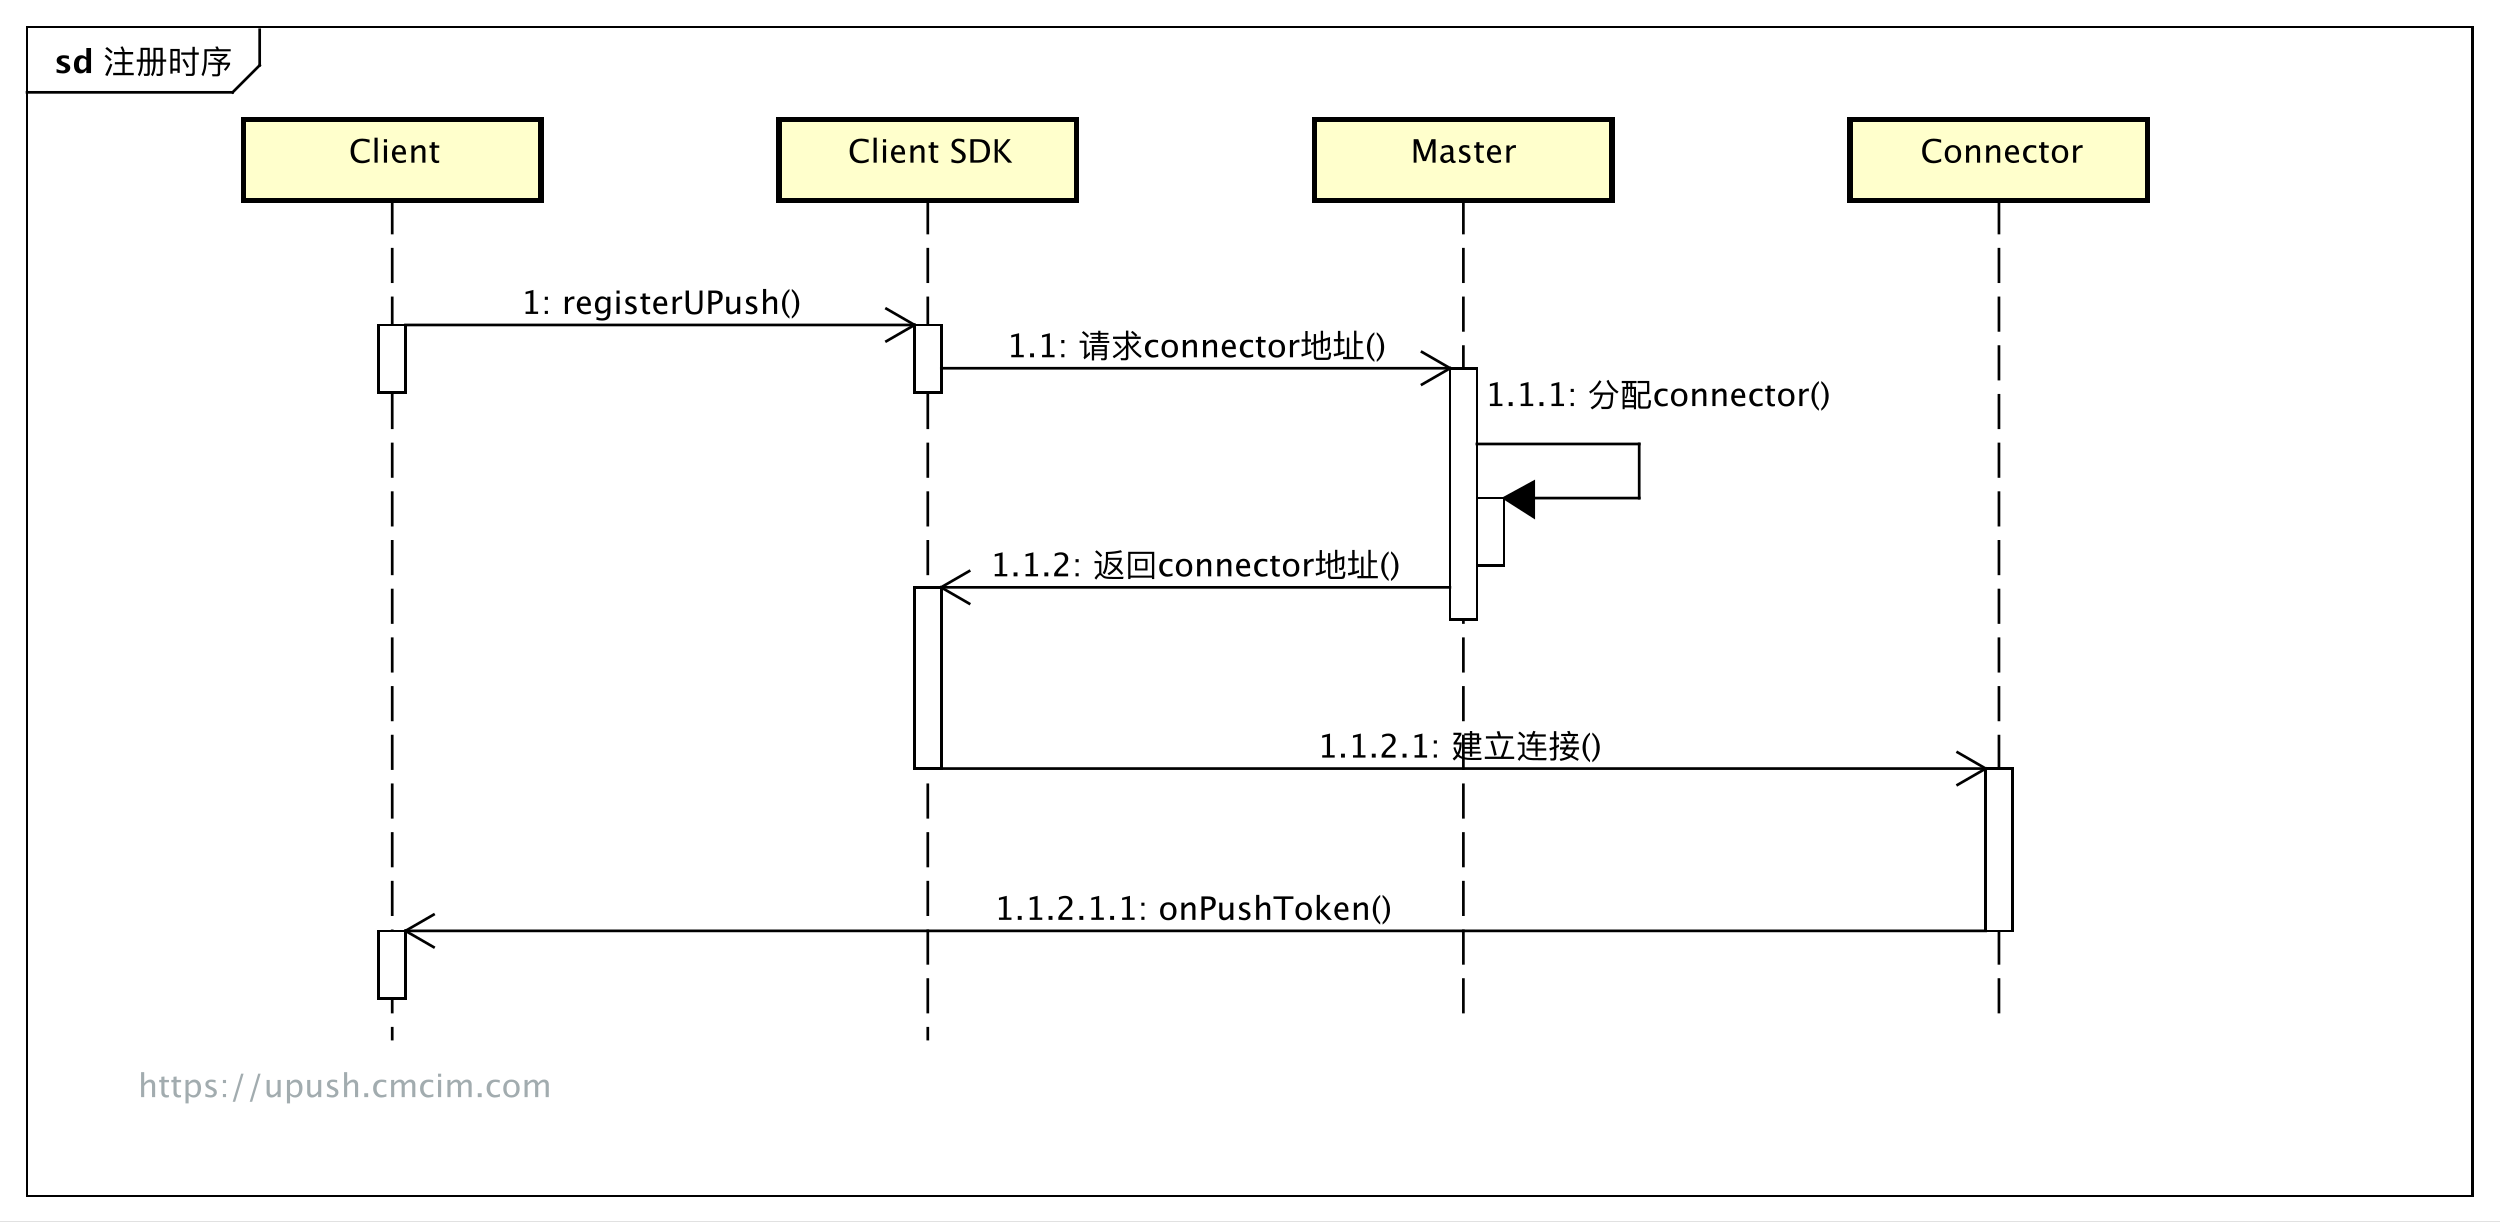 <?xml version="1.0" encoding="UTF-8"?>
<!DOCTYPE svg PUBLIC '-//W3C//DTD SVG 1.0//EN'
          'http://www.w3.org/TR/2001/REC-SVG-20010904/DTD/svg10.dtd'>
<svg xmlns:xlink="http://www.w3.org/1999/xlink" style="fill-opacity:1; color-rendering:auto; color-interpolation:auto; text-rendering:auto; stroke:black; stroke-linecap:square; stroke-miterlimit:10; shape-rendering:auto; stroke-opacity:1; fill:black; stroke-dasharray:none; font-weight:normal; stroke-width:1; font-family:&apos;Dialog&apos;; font-style:normal; stroke-linejoin:miter; font-size:12; stroke-dashoffset:0; image-rendering:auto;" width="1232" height="602" xmlns="http://www.w3.org/2000/svg"
><rect width="100%" height="100%" fill="#808080" stroke="none"/><!--Generated by the Batik Graphics2D SVG Generator--><defs id="genericDefs"
  /><g
  ><defs id="defs1"
    ><clipPath clipPathUnits="userSpaceOnUse" id="clipPath1"
      ><path d="M0 0 L1232 0 L1232 602 L0 602 L0 0 Z"
      /></clipPath
      ><clipPath clipPathUnits="userSpaceOnUse" id="clipPath2"
      ><path d="M0 -14.133 L924 -14.133 L924 437.367 L0 437.367 L0 -14.133 Z"
      /></clipPath
      ><clipPath clipPathUnits="userSpaceOnUse" id="clipPath3"
      ><path d="M-38 -27 L886 -27 L886 424.5 L-38 424.5 L-38 -27 Z"
      /></clipPath
      ><clipPath clipPathUnits="userSpaceOnUse" id="clipPath4"
      ><path d="M-20 -27 L904 -27 L904 424.5 L-20 424.5 L-20 -27 Z"
      /></clipPath
      ><clipPath clipPathUnits="userSpaceOnUse" id="clipPath5"
      ><path d="M-129 -60.133 L795 -60.133 L795 391.367 L-129 391.367 L-129 -60.133 Z"
      /></clipPath
      ><clipPath clipPathUnits="userSpaceOnUse" id="clipPath6"
      ><path d="M-710 -60.133 L214 -60.133 L214 391.367 L-710 391.367 L-710 -60.133 Z"
      /></clipPath
      ><clipPath clipPathUnits="userSpaceOnUse" id="clipPath7"
      ><path d="M-521.5 -60.133 L402.5 -60.133 L402.5 391.367 L-521.5 391.367 L-521.5 -60.133 Z"
      /></clipPath
      ><clipPath clipPathUnits="userSpaceOnUse" id="clipPath8"
      ><path d="M-313.5 -60.133 L610.5 -60.133 L610.5 391.367 L-313.5 391.367 L-313.5 -60.133 Z"
      /></clipPath
      ><clipPath clipPathUnits="userSpaceOnUse" id="clipPath9"
      ><path d="M-192.5 -116.066 L731.5 -116.066 L731.5 335.434 L-192.5 335.434 L-192.5 -116.066 Z"
      /></clipPath
      ><clipPath clipPathUnits="userSpaceOnUse" id="clipPath10"
      ><path d="M-372.05 -132.066 L551.95 -132.066 L551.95 319.434 L-372.05 319.434 L-372.05 -132.066 Z"
      /></clipPath
      ><clipPath clipPathUnits="userSpaceOnUse" id="clipPath11"
      ><path d="M-549 -150.116 L375 -150.116 L375 301.384 L-549 301.384 L-549 -150.116 Z"
      /></clipPath
      ><clipPath clipPathUnits="userSpaceOnUse" id="clipPath12"
      ><path d="M-365.95 -213.066 L558.05 -213.066 L558.05 238.434 L-365.95 238.434 L-365.95 -213.066 Z"
      /></clipPath
      ><clipPath clipPathUnits="userSpaceOnUse" id="clipPath13"
      ><path d="M-487 -280.066 L437 -280.066 L437 171.434 L-487 171.434 L-487 -280.066 Z"
      /></clipPath
      ><clipPath clipPathUnits="userSpaceOnUse" id="clipPath14"
      ><path d="M-367.5 -340.066 L556.5 -340.066 L556.5 111.434 L-367.5 111.434 L-367.5 -340.066 Z"
      /></clipPath
      ><clipPath clipPathUnits="userSpaceOnUse" id="clipPath15"
      ><path d="M-51 -394 L873 -394 L873 57.5 L-51 57.5 L-51 -394 Z"
      /></clipPath
    ></defs
    ><g style="fill:white; stroke:white;"
    ><rect x="0" y="0" width="1232" style="clip-path:url(#clipPath1); stroke:none;" height="602"
    /></g
    ><g style="text-rendering:geometricPrecision; shape-rendering:crispEdges;" transform="scale(1.333,1.333) translate(0,14.133)"
    ><rect x="10" y="-4.133" width="904" style="fill:none; clip-path:url(#clipPath2);" height="432.133"
      /><line x1="96" x2="96" y1="-3.133" style="clip-path:url(#clipPath2); fill:none; text-rendering:optimizeLegibility; shape-rendering:auto;" y2="10"
      /><line x1="96" x2="86" y1="10" style="clip-path:url(#clipPath2); fill:none; text-rendering:optimizeLegibility; shape-rendering:auto;" y2="20"
      /><line x1="86" x2="10" y1="20" style="clip-path:url(#clipPath2); fill:none; text-rendering:optimizeLegibility; shape-rendering:auto;" y2="20"
    /></g
    ><g style="font-family:sans-serif; text-rendering:optimizeLegibility;" transform="matrix(1.333,0,0,1.333,0,18.844) translate(38,12.867)"
    ><path d="M1.572 -9.624 L0.948 -9.024 C1.836 -8.4 2.544 -7.8 3.048 -7.236 L3.66 -7.848 C3.096 -8.436 2.4 -9.024 1.572 -9.624 ZM1.272 -6.792 L0.66 -6.204 C1.5 -5.556 2.16 -4.956 2.64 -4.404 L3.252 -5.016 C2.724 -5.616 2.064 -6.204 1.272 -6.792 ZM2.784 -3.48 C2.244 -2.04 1.608 -0.636 0.888 0.732 L1.752 1.104 C2.412 -0.228 3.012 -1.656 3.552 -3.168 L2.784 -3.48 ZM4.128 -7.776 L4.128 -6.924 L7.248 -6.924 L7.248 -4.044 L4.464 -4.044 L4.464 -3.216 L7.248 -3.216 L7.248 -0.06 L3.828 -0.06 L3.828 0.792 L11.448 0.792 L11.448 -0.06 L8.124 -0.06 L8.124 -3.216 L10.896 -3.216 L10.896 -4.044 L8.124 -4.044 L8.124 -6.924 L11.22 -6.924 L11.22 -7.776 L7.644 -7.776 L8.136 -7.968 C7.956 -8.544 7.692 -9.168 7.356 -9.864 L6.54 -9.636 C6.852 -9.036 7.116 -8.424 7.356 -7.776 L4.128 -7.776 ZM12.552 -5.016 L12.552 -4.188 L13.968 -4.188 L13.968 -3.528 C13.944 -1.848 13.608 -0.468 12.948 0.612 L13.584 1.2 C14.376 -0.024 14.784 -1.62 14.808 -3.6 L14.808 -4.188 L16.548 -4.188 L16.548 -0.216 C16.548 0.12 16.416 0.288 16.176 0.288 C15.84 0.288 15.48 0.276 15.096 0.252 L15.312 1.068 L16.44 1.068 C17.064 1.068 17.376 0.732 17.376 0.072 L17.376 -4.188 L18.72 -4.188 L18.72 -3.516 C18.696 -1.836 18.396 -0.456 17.82 0.624 L18.456 1.188 C19.164 -0.024 19.524 -1.608 19.548 -3.576 L19.548 -4.188 L21.3 -4.188 L21.3 -0.216 C21.3 0.12 21.144 0.288 20.832 0.288 C20.496 0.288 20.136 0.276 19.752 0.252 L19.98 1.068 L21.096 1.068 C21.792 1.068 22.152 0.744 22.152 0.096 L22.152 -4.188 L23.448 -4.188 L23.448 -5.016 L22.152 -5.016 L22.152 -9.336 L18.72 -9.336 L18.72 -5.016 L17.376 -5.016 L17.376 -9.336 L13.968 -9.336 L13.968 -5.016 L12.552 -5.016 ZM21.3 -5.016 L19.548 -5.016 L19.548 -8.544 L21.3 -8.544 L21.3 -5.016 ZM16.548 -5.016 L14.808 -5.016 L14.808 -8.544 L16.548 -8.544 L16.548 -5.016 ZM28.44 -8.904 L24.984 -8.904 L24.984 0.228 L25.824 0.228 L25.824 -0.864 L27.6 -0.864 L27.6 -0.06 L28.44 -0.06 L28.44 -8.904 ZM25.824 -1.668 L25.824 -4.56 L27.6 -4.56 L27.6 -1.668 L25.824 -1.668 ZM25.824 -5.364 L25.824 -8.112 L27.6 -8.112 L27.6 -5.364 L25.824 -5.364 ZM30.168 -5.328 L29.46 -4.884 C30.18 -3.78 30.744 -2.772 31.164 -1.872 L31.884 -2.376 C31.488 -3.216 30.912 -4.2 30.168 -5.328 ZM32.904 1.08 C33.648 1.08 34.02 0.696 34.02 -0.06 L34.02 -6.768 L35.496 -6.768 L35.496 -7.596 L34.02 -7.596 L34.02 -9.708 L33.144 -9.708 L33.144 -7.596 L28.992 -7.596 L28.992 -6.768 L33.144 -6.768 L33.144 -0.276 C33.144 0.096 32.964 0.288 32.616 0.288 C31.98 0.288 31.32 0.264 30.624 0.24 L30.804 1.08 L32.904 1.08 ZM42.456 -9.852 L41.58 -9.708 C41.76 -9.432 41.928 -9.132 42.084 -8.808 L37.572 -8.808 L37.572 -4.932 C37.548 -2.58 37.188 -0.732 36.504 0.6 L37.152 1.176 C37.968 -0.36 38.388 -2.388 38.436 -4.932 L38.436 -8.016 L47.292 -8.016 L47.292 -8.808 L42.948 -8.808 C42.792 -9.192 42.624 -9.54 42.456 -9.852 ZM41.412 -5.736 L40.896 -5.232 C41.844 -4.752 42.636 -4.284 43.26 -3.852 L38.988 -3.852 L38.988 -3.048 L42.516 -3.048 L42.516 -0.048 C42.516 0.288 42.348 0.468 42.024 0.468 C41.496 0.468 40.944 0.444 40.368 0.408 L40.548 1.224 L42.312 1.224 C43.02 1.224 43.38 0.864 43.38 0.156 L43.38 -3.048 L46.14 -3.048 C45.72 -2.376 45.264 -1.8 44.76 -1.32 L45.408 -0.804 C46.02 -1.452 46.572 -2.244 47.064 -3.18 L47.064 -3.852 L44.016 -3.852 L44.196 -4.032 C44.028 -4.164 43.848 -4.296 43.656 -4.416 C44.52 -4.98 45.324 -5.652 46.056 -6.432 L46.056 -7.056 L39.684 -7.056 L39.684 -6.312 L44.976 -6.312 C44.376 -5.76 43.716 -5.268 42.996 -4.848 C42.516 -5.148 41.988 -5.448 41.412 -5.736 Z" style="stroke:none; clip-path:url(#clipPath3);"
    /></g
    ><g style="text-rendering:optimizeLegibility; font-weight:bold; font-family:sans-serif;" transform="matrix(1.333,0,0,1.333,0,18.844) translate(20,12.867)"
    ><path d="M0.914 -0.205 L0.914 -1.477 Q2.203 -0.938 3.117 -0.938 Q4.184 -0.938 4.184 -1.664 Q4.184 -2.133 3.305 -2.484 L2.719 -2.719 Q1.764 -3.106 1.353 -3.551 Q0.943 -3.996 0.943 -4.652 Q0.943 -5.566 1.641 -6.073 Q2.338 -6.58 3.592 -6.58 Q4.377 -6.58 5.461 -6.352 L5.461 -5.133 Q4.418 -5.496 3.732 -5.496 Q2.654 -5.496 2.654 -4.828 Q2.654 -4.389 3.451 -4.084 L3.955 -3.891 Q5.086 -3.463 5.528 -3.023 Q5.971 -2.584 5.971 -1.893 Q5.971 -0.984 5.218 -0.419 Q4.465 0.146 3.258 0.146 Q2.098 0.146 0.914 -0.205 ZM11.918 0 L11.918 -1.213 Q11.25 0.146 9.815 0.146 Q8.654 0.146 7.992 -0.703 Q7.33 -1.553 7.33 -3.041 Q7.33 -4.658 8.077 -5.619 Q8.824 -6.58 10.084 -6.58 Q11.092 -6.58 11.918 -5.783 L11.918 -9.252 L13.658 -9.252 L13.658 0 ZM11.918 -4.752 Q11.291 -5.455 10.576 -5.455 Q9.938 -5.455 9.557 -4.84 Q9.176 -4.225 9.176 -3.188 Q9.176 -1.213 10.441 -1.213 Q11.215 -1.213 11.918 -2.203 Z" style="stroke:none; clip-path:url(#clipPath4);"
    /></g
    ><g transform="matrix(1.333,0,0,1.333,0,18.844)" style="text-rendering:optimizeLegibility; stroke-dasharray:12,6; font-weight:bold; font-family:sans-serif; stroke-linecap:butt;"
    ><line x1="145" x2="145" y1="60" style="fill:none; clip-path:url(#clipPath2);" y2="370"
    /></g
    ><g transform="matrix(1.333,0,0,1.333,0,18.844)" style="fill:rgb(255,255,204); text-rendering:geometricPrecision; font-family:sans-serif; shape-rendering:crispEdges; stroke:rgb(255,255,204); font-weight:bold; stroke-width:2;"
    ><rect x="90" y="30" width="110" style="clip-path:url(#clipPath2); stroke:none;" height="30"
      /><rect x="90" y="30" width="110" style="clip-path:url(#clipPath2); fill:none; stroke:black;" height="30"
    /></g
    ><g style="text-rendering:optimizeLegibility; stroke-width:2; font-family:sans-serif;" transform="matrix(1.333,0,0,1.333,0,18.844) translate(129,46)"
    ><path d="M4.834 0.217 Q2.812 0.217 1.711 -0.97 Q0.609 -2.156 0.609 -4.33 Q0.609 -6.498 1.731 -7.693 Q2.853 -8.889 4.893 -8.889 Q6.059 -8.889 7.623 -8.508 L7.623 -7.354 Q5.842 -7.969 4.875 -7.969 Q3.463 -7.969 2.689 -7.014 Q1.916 -6.059 1.916 -4.318 Q1.916 -2.66 2.742 -1.702 Q3.568 -0.744 4.998 -0.744 Q6.229 -0.744 7.635 -1.5 L7.635 -0.445 Q6.352 0.217 4.834 0.217 ZM9.457 0 L9.457 -9.252 L10.611 -9.252 L10.611 0 ZM12.926 0 L12.926 -6.363 L14.08 -6.363 L14.08 0 ZM12.926 -7.518 L12.926 -8.672 L14.08 -8.672 L14.08 -7.518 ZM21.059 -0.205 Q19.898 0.146 19.072 0.146 Q17.666 0.146 16.778 -0.788 Q15.891 -1.723 15.891 -3.211 Q15.891 -4.658 16.673 -5.584 Q17.455 -6.51 18.674 -6.51 Q19.828 -6.51 20.458 -5.689 Q21.088 -4.869 21.088 -3.357 L21.082 -3 L17.068 -3 Q17.32 -0.732 19.289 -0.732 Q20.01 -0.732 21.059 -1.119 ZM17.121 -3.867 L19.928 -3.867 Q19.928 -5.643 18.604 -5.643 Q17.273 -5.643 17.121 -3.867 ZM23.08 0 L23.08 -6.363 L24.234 -6.363 L24.234 -5.168 Q25.148 -6.504 26.473 -6.504 Q27.299 -6.504 27.791 -5.979 Q28.283 -5.455 28.283 -4.57 L28.283 0 L27.129 0 L27.129 -4.195 Q27.129 -4.904 26.921 -5.206 Q26.713 -5.508 26.232 -5.508 Q25.172 -5.508 24.234 -4.119 L24.234 0 ZM32.438 0.146 Q31.559 0.146 31.066 -0.357 Q30.574 -0.861 30.574 -1.758 L30.574 -5.496 L29.777 -5.496 L29.777 -6.363 L30.574 -6.363 L30.574 -7.518 L31.729 -7.629 L31.729 -6.363 L33.393 -6.363 L33.393 -5.496 L31.729 -5.496 L31.729 -1.969 Q31.729 -0.721 32.807 -0.721 Q33.035 -0.721 33.363 -0.797 L33.363 0 Q32.83 0.146 32.438 0.146 Z" style="stroke:none; clip-path:url(#clipPath5);"
    /></g
    ><g style="text-rendering:optimizeLegibility; stroke-dasharray:12,6; font-family:sans-serif; stroke-linecap:butt;" transform="matrix(1.333,0,0,1.333,0,18.844)"
    ><line x1="739" x2="739" y1="60" style="fill:none; clip-path:url(#clipPath2);" y2="360"
    /></g
    ><g transform="matrix(1.333,0,0,1.333,0,18.844)" style="fill:rgb(255,255,204); text-rendering:geometricPrecision; font-family:sans-serif; shape-rendering:crispEdges; stroke:rgb(255,255,204); stroke-width:2;"
    ><rect x="684" y="30" width="110" style="clip-path:url(#clipPath2); stroke:none;" height="30"
      /><rect x="684" y="30" width="110" style="clip-path:url(#clipPath2); fill:none; stroke:black;" height="30"
    /></g
    ><g style="text-rendering:optimizeLegibility; stroke-width:2; font-family:sans-serif;" transform="matrix(1.333,0,0,1.333,0,18.844) translate(710,46)"
    ><path d="M4.834 0.217 Q2.812 0.217 1.711 -0.97 Q0.609 -2.156 0.609 -4.33 Q0.609 -6.498 1.731 -7.693 Q2.853 -8.889 4.893 -8.889 Q6.059 -8.889 7.623 -8.508 L7.623 -7.354 Q5.842 -7.969 4.875 -7.969 Q3.463 -7.969 2.689 -7.014 Q1.916 -6.059 1.916 -4.318 Q1.916 -2.66 2.742 -1.702 Q3.568 -0.744 4.998 -0.744 Q6.229 -0.744 7.635 -1.5 L7.635 -0.445 Q6.352 0.217 4.834 0.217 ZM11.947 0.146 Q10.582 0.146 9.768 -0.759 Q8.953 -1.664 8.953 -3.182 Q8.953 -4.717 9.771 -5.61 Q10.588 -6.504 11.988 -6.504 Q13.389 -6.504 14.206 -5.61 Q15.023 -4.717 15.023 -3.193 Q15.023 -1.635 14.203 -0.744 Q13.383 0.146 11.947 0.146 ZM11.965 -0.721 Q13.799 -0.721 13.799 -3.193 Q13.799 -5.637 11.988 -5.637 Q10.184 -5.637 10.184 -3.182 Q10.184 -0.721 11.965 -0.721 ZM16.828 0 L16.828 -6.363 L17.982 -6.363 L17.982 -5.168 Q18.896 -6.504 20.221 -6.504 Q21.047 -6.504 21.539 -5.979 Q22.031 -5.455 22.031 -4.57 L22.031 0 L20.877 0 L20.877 -4.195 Q20.877 -4.904 20.669 -5.206 Q20.461 -5.508 19.98 -5.508 Q18.92 -5.508 17.982 -4.119 L17.982 0 ZM24.275 0 L24.275 -6.363 L25.43 -6.363 L25.43 -5.168 Q26.344 -6.504 27.668 -6.504 Q28.494 -6.504 28.986 -5.979 Q29.479 -5.455 29.479 -4.57 L29.479 0 L28.324 0 L28.324 -4.195 Q28.324 -4.904 28.116 -5.206 Q27.908 -5.508 27.428 -5.508 Q26.367 -5.508 25.43 -4.119 L25.43 0 ZM36.387 -0.205 Q35.227 0.146 34.4 0.146 Q32.994 0.146 32.106 -0.788 Q31.219 -1.723 31.219 -3.211 Q31.219 -4.658 32.001 -5.584 Q32.783 -6.51 34.002 -6.51 Q35.156 -6.51 35.786 -5.689 Q36.416 -4.869 36.416 -3.357 L36.41 -3 L32.397 -3 Q32.648 -0.732 34.617 -0.732 Q35.338 -0.732 36.387 -1.119 ZM32.449 -3.867 L35.256 -3.867 Q35.256 -5.643 33.932 -5.643 Q32.602 -5.643 32.449 -3.867 ZM40.893 0.146 Q39.603 0.146 38.754 -0.809 Q37.904 -1.764 37.904 -3.217 Q37.904 -4.769 38.745 -5.637 Q39.586 -6.504 41.092 -6.504 Q41.836 -6.504 42.756 -6.299 L42.756 -5.332 Q41.777 -5.619 41.162 -5.619 Q40.277 -5.619 39.741 -4.954 Q39.205 -4.289 39.205 -3.182 Q39.205 -2.109 39.756 -1.447 Q40.307 -0.785 41.197 -0.785 Q41.988 -0.785 42.826 -1.19 L42.826 -0.193 Q41.707 0.146 40.893 0.146 ZM46.465 0.146 Q45.586 0.146 45.094 -0.357 Q44.602 -0.861 44.602 -1.758 L44.602 -5.496 L43.805 -5.496 L43.805 -6.363 L44.602 -6.363 L44.602 -7.518 L45.756 -7.629 L45.756 -6.363 L47.42 -6.363 L47.42 -5.496 L45.756 -5.496 L45.756 -1.969 Q45.756 -0.721 46.834 -0.721 Q47.062 -0.721 47.391 -0.797 L47.391 0 Q46.857 0.146 46.465 0.146 ZM51.533 0.146 Q50.168 0.146 49.353 -0.759 Q48.539 -1.664 48.539 -3.182 Q48.539 -4.717 49.356 -5.61 Q50.174 -6.504 51.574 -6.504 Q52.975 -6.504 53.792 -5.61 Q54.609 -4.717 54.609 -3.193 Q54.609 -1.635 53.789 -0.744 Q52.969 0.146 51.533 0.146 ZM51.551 -0.721 Q53.385 -0.721 53.385 -3.193 Q53.385 -5.637 51.574 -5.637 Q49.77 -5.637 49.77 -3.182 Q49.77 -0.721 51.551 -0.721 ZM56.414 0 L56.414 -6.363 L57.568 -6.363 L57.568 -5.168 Q58.254 -6.504 59.56 -6.504 Q59.736 -6.504 59.93 -6.475 L59.93 -5.396 Q59.631 -5.496 59.402 -5.496 Q58.307 -5.496 57.568 -4.195 L57.568 0 Z" style="stroke:none; clip-path:url(#clipPath6);"
    /></g
    ><g style="text-rendering:optimizeLegibility; stroke-dasharray:12,6; font-family:sans-serif; stroke-linecap:butt;" transform="matrix(1.333,0,0,1.333,0,18.844)"
    ><line x1="541" x2="541" y1="60" style="fill:none; clip-path:url(#clipPath2);" y2="360"
    /></g
    ><g transform="matrix(1.333,0,0,1.333,0,18.844)" style="fill:rgb(255,255,204); text-rendering:geometricPrecision; font-family:sans-serif; shape-rendering:crispEdges; stroke:rgb(255,255,204); stroke-width:2;"
    ><rect x="486" y="30" width="110" style="clip-path:url(#clipPath2); stroke:none;" height="30"
      /><rect x="486" y="30" width="110" style="clip-path:url(#clipPath2); fill:none; stroke:black;" height="30"
    /></g
    ><g style="text-rendering:optimizeLegibility; stroke-width:2; font-family:sans-serif;" transform="matrix(1.333,0,0,1.333,0,18.844) translate(521.5,46)"
    ><path d="M1.119 0 L1.119 -8.672 L2.824 -8.672 L5.227 -1.963 L7.699 -8.672 L9.223 -8.672 L9.223 0 L8.074 0 L8.074 -7.055 L5.684 -0.58 L4.494 -0.58 L2.174 -7.072 L2.174 0 ZM14.771 -0.809 Q13.734 0.146 12.773 0.146 Q11.982 0.146 11.461 -0.349 Q10.94 -0.844 10.94 -1.6 Q10.94 -2.643 11.815 -3.202 Q12.691 -3.762 14.326 -3.762 L14.602 -3.762 L14.602 -4.529 Q14.602 -5.637 13.465 -5.637 Q12.551 -5.637 11.49 -5.074 L11.49 -6.029 Q12.656 -6.504 13.676 -6.504 Q14.742 -6.504 15.249 -6.023 Q15.756 -5.543 15.756 -4.529 L15.756 -1.647 Q15.756 -0.656 16.365 -0.656 Q16.441 -0.656 16.588 -0.68 L16.67 -0.041 Q16.277 0.146 15.803 0.146 Q14.994 0.146 14.771 -0.809 ZM14.602 -1.435 L14.602 -3.082 L14.215 -3.094 Q13.266 -3.094 12.68 -2.733 Q12.094 -2.373 12.094 -1.787 Q12.094 -1.371 12.387 -1.084 Q12.68 -0.797 13.102 -0.797 Q13.822 -0.797 14.602 -1.435 ZM19.805 0.146 Q19.014 0.146 17.883 -0.223 L17.883 -1.283 Q19.014 -0.721 19.852 -0.721 Q20.35 -0.721 20.678 -0.99 Q21.006 -1.26 21.006 -1.664 Q21.006 -2.256 20.086 -2.643 L19.412 -2.93 Q17.918 -3.551 17.918 -4.717 Q17.918 -5.549 18.507 -6.026 Q19.096 -6.504 20.121 -6.504 Q20.654 -6.504 21.439 -6.357 L21.68 -6.311 L21.68 -5.35 Q20.713 -5.637 20.145 -5.637 Q19.031 -5.637 19.031 -4.828 Q19.031 -4.307 19.875 -3.949 L20.432 -3.715 Q21.375 -3.316 21.768 -2.874 Q22.16 -2.432 22.16 -1.77 Q22.16 -0.932 21.498 -0.393 Q20.836 0.146 19.805 0.146 ZM26.145 0.146 Q25.266 0.146 24.773 -0.357 Q24.281 -0.861 24.281 -1.758 L24.281 -5.496 L23.484 -5.496 L23.484 -6.363 L24.281 -6.363 L24.281 -7.518 L25.436 -7.629 L25.436 -6.363 L27.1 -6.363 L27.1 -5.496 L25.436 -5.496 L25.436 -1.969 Q25.436 -0.721 26.514 -0.721 Q26.742 -0.721 27.07 -0.797 L27.07 0 Q26.537 0.146 26.145 0.146 ZM33.387 -0.205 Q32.227 0.146 31.4 0.146 Q29.994 0.146 29.106 -0.788 Q28.219 -1.723 28.219 -3.211 Q28.219 -4.658 29.001 -5.584 Q29.783 -6.51 31.002 -6.51 Q32.156 -6.51 32.786 -5.689 Q33.416 -4.869 33.416 -3.357 L33.41 -3 L29.396 -3 Q29.648 -0.732 31.617 -0.732 Q32.338 -0.732 33.387 -1.119 ZM29.449 -3.867 L32.256 -3.867 Q32.256 -5.643 30.932 -5.643 Q29.602 -5.643 29.449 -3.867 ZM35.408 0 L35.408 -6.363 L36.562 -6.363 L36.562 -5.168 Q37.248 -6.504 38.555 -6.504 Q38.73 -6.504 38.924 -6.475 L38.924 -5.396 Q38.625 -5.496 38.397 -5.496 Q37.301 -5.496 36.562 -4.195 L36.562 0 Z" style="stroke:none; clip-path:url(#clipPath7);"
    /></g
    ><g style="text-rendering:optimizeLegibility; stroke-dasharray:12,6; font-family:sans-serif; stroke-linecap:butt;" transform="matrix(1.333,0,0,1.333,0,18.844)"
    ><line x1="343" x2="343" y1="60" style="fill:none; clip-path:url(#clipPath2);" y2="370"
    /></g
    ><g transform="matrix(1.333,0,0,1.333,0,18.844)" style="fill:rgb(255,255,204); text-rendering:geometricPrecision; font-family:sans-serif; shape-rendering:crispEdges; stroke:rgb(255,255,204); stroke-width:2;"
    ><rect x="288" y="30" width="110" style="clip-path:url(#clipPath2); stroke:none;" height="30"
      /><rect x="288" y="30" width="110" style="clip-path:url(#clipPath2); fill:none; stroke:black;" height="30"
    /></g
    ><g style="text-rendering:optimizeLegibility; stroke-width:2; font-family:sans-serif;" transform="matrix(1.333,0,0,1.333,0,18.844) translate(313.5,46)"
    ><path d="M4.834 0.217 Q2.812 0.217 1.711 -0.97 Q0.609 -2.156 0.609 -4.33 Q0.609 -6.498 1.731 -7.693 Q2.853 -8.889 4.893 -8.889 Q6.059 -8.889 7.623 -8.508 L7.623 -7.354 Q5.842 -7.969 4.875 -7.969 Q3.463 -7.969 2.689 -7.014 Q1.916 -6.059 1.916 -4.318 Q1.916 -2.66 2.742 -1.702 Q3.568 -0.744 4.998 -0.744 Q6.229 -0.744 7.635 -1.5 L7.635 -0.445 Q6.352 0.217 4.834 0.217 ZM9.457 0 L9.457 -9.252 L10.611 -9.252 L10.611 0 ZM12.926 0 L12.926 -6.363 L14.08 -6.363 L14.08 0 ZM12.926 -7.518 L12.926 -8.672 L14.08 -8.672 L14.08 -7.518 ZM21.059 -0.205 Q19.898 0.146 19.072 0.146 Q17.666 0.146 16.778 -0.788 Q15.891 -1.723 15.891 -3.211 Q15.891 -4.658 16.673 -5.584 Q17.455 -6.51 18.674 -6.51 Q19.828 -6.51 20.458 -5.689 Q21.088 -4.869 21.088 -3.357 L21.082 -3 L17.068 -3 Q17.32 -0.732 19.289 -0.732 Q20.01 -0.732 21.059 -1.119 ZM17.121 -3.867 L19.928 -3.867 Q19.928 -5.643 18.604 -5.643 Q17.273 -5.643 17.121 -3.867 ZM23.08 0 L23.08 -6.363 L24.234 -6.363 L24.234 -5.168 Q25.148 -6.504 26.473 -6.504 Q27.299 -6.504 27.791 -5.979 Q28.283 -5.455 28.283 -4.57 L28.283 0 L27.129 0 L27.129 -4.195 Q27.129 -4.904 26.921 -5.206 Q26.713 -5.508 26.232 -5.508 Q25.172 -5.508 24.234 -4.119 L24.234 0 ZM32.438 0.146 Q31.559 0.146 31.066 -0.357 Q30.574 -0.861 30.574 -1.758 L30.574 -5.496 L29.777 -5.496 L29.777 -6.363 L30.574 -6.363 L30.574 -7.518 L31.729 -7.629 L31.729 -6.363 L33.393 -6.363 L33.393 -5.496 L31.729 -5.496 L31.729 -1.969 Q31.729 -0.721 32.807 -0.721 Q33.035 -0.721 33.363 -0.797 L33.363 0 Q32.83 0.146 32.438 0.146 ZM40.477 0.217 Q39.603 0.217 38.244 -0.164 L38.244 -1.383 Q39.709 -0.703 40.652 -0.703 Q41.379 -0.703 41.821 -1.084 Q42.264 -1.465 42.264 -2.086 Q42.264 -2.596 41.974 -2.953 Q41.684 -3.311 40.904 -3.75 L40.307 -4.096 Q39.199 -4.729 38.745 -5.288 Q38.291 -5.848 38.291 -6.592 Q38.291 -7.594 39.018 -8.241 Q39.744 -8.889 40.869 -8.889 Q41.871 -8.889 42.984 -8.555 L42.984 -7.43 Q41.613 -7.969 40.94 -7.969 Q40.301 -7.969 39.885 -7.629 Q39.469 -7.289 39.469 -6.773 Q39.469 -6.34 39.773 -6.006 Q40.078 -5.672 40.887 -5.209 L41.508 -4.857 Q42.633 -4.219 43.078 -3.65 Q43.523 -3.082 43.523 -2.285 Q43.523 -1.154 42.688 -0.469 Q41.853 0.217 40.477 0.217 ZM45.24 0 L45.24 -8.672 L48.123 -8.672 Q49.412 -8.672 50.206 -8.385 Q51 -8.098 51.58 -7.412 Q52.5 -6.322 52.5 -4.541 Q52.5 -2.379 51.357 -1.19 Q50.215 0 48.141 0 ZM46.471 -0.92 L48.047 -0.92 Q49.734 -0.92 50.438 -1.828 Q51.193 -2.795 51.193 -4.424 Q51.193 -5.953 50.449 -6.826 Q49.998 -7.359 49.371 -7.556 Q48.744 -7.752 47.484 -7.752 L46.471 -7.752 ZM54.228 0 L54.228 -8.672 L55.383 -8.672 L55.383 -4.406 L58.893 -8.672 L60.129 -8.672 L56.73 -4.535 L60.732 0 L59.174 0 L55.383 -4.394 L55.383 0 Z" style="stroke:none; clip-path:url(#clipPath8);"
    /></g
    ><g transform="matrix(1.333,0,0,1.333,0,18.844)" style="fill:white; text-rendering:geometricPrecision; shape-rendering:crispEdges; font-family:sans-serif; stroke:white;"
    ><rect x="338" y="106" width="10" style="clip-path:url(#clipPath2); stroke:none;" height="25"
      /><rect x="338" y="106" width="10" style="clip-path:url(#clipPath2); fill:none; stroke:black;" height="25"
      /><rect x="140" y="106" width="10" style="clip-path:url(#clipPath2); stroke:none;" height="25"
      /><rect x="140" y="106" width="10" style="clip-path:url(#clipPath2); fill:none; stroke:black;" height="25"
    /></g
    ><g style="font-family:sans-serif; text-rendering:optimizeLegibility;" transform="matrix(1.333,0,0,1.333,0,18.844) translate(192.5,101.934)"
    ><path d="M1.805 0 L1.805 -0.867 L3.539 -0.867 L3.539 -7.711 L1.805 -7.277 L1.805 -8.168 L4.699 -8.889 L4.699 -0.867 L6.434 -0.867 L6.434 0 ZM8.906 0 L8.906 -1.154 L10.06 -1.154 L10.06 0 ZM8.906 -5.203 L8.906 -6.363 L10.06 -6.363 L10.06 -5.203 ZM16.336 0 L16.336 -6.363 L17.49 -6.363 L17.49 -5.168 Q18.176 -6.504 19.482 -6.504 Q19.658 -6.504 19.852 -6.475 L19.852 -5.396 Q19.553 -5.496 19.324 -5.496 Q18.229 -5.496 17.49 -4.195 L17.49 0 ZM25.91 -0.205 Q24.75 0.146 23.924 0.146 Q22.518 0.146 21.63 -0.788 Q20.742 -1.723 20.742 -3.211 Q20.742 -4.658 21.524 -5.584 Q22.307 -6.51 23.525 -6.51 Q24.68 -6.51 25.31 -5.689 Q25.939 -4.869 25.939 -3.357 L25.934 -3 L21.92 -3 Q22.172 -0.732 24.141 -0.732 Q24.861 -0.732 25.91 -1.119 ZM21.973 -3.867 L24.779 -3.867 Q24.779 -5.643 23.455 -5.643 Q22.125 -5.643 21.973 -3.867 ZM27.955 2.115 L28.09 1.113 Q29.092 1.588 30.064 1.588 Q32.016 1.588 32.016 -0.48 L32.016 -1.482 Q31.377 -0.146 29.918 -0.146 Q28.775 -0.146 28.102 -0.979 Q27.428 -1.81 27.428 -3.223 Q27.428 -4.676 28.195 -5.59 Q28.963 -6.504 30.182 -6.504 Q31.248 -6.504 32.016 -5.637 L32.016 -6.363 L33.176 -6.363 L33.176 -1.734 Q33.176 -0.24 33.02 0.477 Q32.865 1.195 32.438 1.652 Q31.682 2.455 30.088 2.455 Q28.975 2.455 27.955 2.115 ZM32.016 -2.203 L32.016 -4.846 Q31.254 -5.637 30.357 -5.637 Q29.561 -5.637 29.109 -4.998 Q28.658 -4.359 28.658 -3.246 Q28.658 -1.154 30.129 -1.154 Q31.131 -1.154 32.016 -2.203 ZM35.414 0 L35.414 -6.363 L36.568 -6.363 L36.568 0 ZM35.414 -7.518 L35.414 -8.672 L36.568 -8.672 L36.568 -7.518 ZM40.57 0.146 Q39.779 0.146 38.648 -0.223 L38.648 -1.283 Q39.779 -0.721 40.617 -0.721 Q41.115 -0.721 41.443 -0.99 Q41.772 -1.26 41.772 -1.664 Q41.772 -2.256 40.852 -2.643 L40.178 -2.93 Q38.684 -3.551 38.684 -4.717 Q38.684 -5.549 39.273 -6.026 Q39.861 -6.504 40.887 -6.504 Q41.42 -6.504 42.205 -6.357 L42.445 -6.311 L42.445 -5.35 Q41.478 -5.637 40.91 -5.637 Q39.797 -5.637 39.797 -4.828 Q39.797 -4.307 40.641 -3.949 L41.197 -3.715 Q42.141 -3.316 42.533 -2.874 Q42.926 -2.432 42.926 -1.77 Q42.926 -0.932 42.264 -0.393 Q41.602 0.146 40.57 0.146 ZM46.91 0.146 Q46.031 0.146 45.539 -0.357 Q45.047 -0.861 45.047 -1.758 L45.047 -5.496 L44.25 -5.496 L44.25 -6.363 L45.047 -6.363 L45.047 -7.518 L46.201 -7.629 L46.201 -6.363 L47.865 -6.363 L47.865 -5.496 L46.201 -5.496 L46.201 -1.969 Q46.201 -0.721 47.279 -0.721 Q47.508 -0.721 47.836 -0.797 L47.836 0 Q47.303 0.146 46.91 0.146 ZM54.152 -0.205 Q52.992 0.146 52.166 0.146 Q50.76 0.146 49.872 -0.788 Q48.984 -1.723 48.984 -3.211 Q48.984 -4.658 49.767 -5.584 Q50.549 -6.51 51.768 -6.51 Q52.922 -6.51 53.552 -5.689 Q54.182 -4.869 54.182 -3.357 L54.176 -3 L50.162 -3 Q50.414 -0.732 52.383 -0.732 Q53.103 -0.732 54.152 -1.119 ZM50.215 -3.867 L53.022 -3.867 Q53.022 -5.643 51.697 -5.643 Q50.367 -5.643 50.215 -3.867 ZM56.174 0 L56.174 -6.363 L57.328 -6.363 L57.328 -5.168 Q58.014 -6.504 59.32 -6.504 Q59.496 -6.504 59.69 -6.475 L59.69 -5.396 Q59.391 -5.496 59.162 -5.496 Q58.066 -5.496 57.328 -4.195 L57.328 0 ZM60.978 -8.672 L62.209 -8.672 L62.209 -3.199 Q62.209 -1.893 62.692 -1.298 Q63.176 -0.703 64.231 -0.703 Q65.262 -0.703 65.692 -1.263 Q66.123 -1.822 66.123 -3.158 L66.123 -8.672 L67.201 -8.672 L67.201 -3.176 Q67.201 -1.4 66.472 -0.592 Q65.742 0.217 64.148 0.217 Q62.525 0.217 61.752 -0.621 Q60.978 -1.459 60.978 -3.211 ZM69.363 0 L69.363 -8.672 L71.725 -8.672 Q73.295 -8.672 73.981 -8.142 Q74.666 -7.611 74.666 -6.398 Q74.666 -5.016 73.728 -4.231 Q72.791 -3.445 71.127 -3.445 L70.582 -3.445 L70.582 0 ZM70.582 -4.377 L71.08 -4.377 Q72.176 -4.377 72.773 -4.881 Q73.371 -5.385 73.371 -6.305 Q73.371 -7.084 72.902 -7.418 Q72.434 -7.752 71.338 -7.752 L70.582 -7.752 ZM80.01 0 L80.01 -1.195 Q79.09 0.146 77.777 0.146 Q76.945 0.146 76.453 -0.378 Q75.961 -0.902 75.961 -1.793 L75.961 -6.363 L77.115 -6.363 L77.115 -2.168 Q77.115 -1.453 77.323 -1.151 Q77.531 -0.85 78.018 -0.85 Q79.072 -0.85 80.01 -2.238 L80.01 -6.363 L81.164 -6.363 L81.164 0 ZM85.166 0.146 Q84.375 0.146 83.244 -0.223 L83.244 -1.283 Q84.375 -0.721 85.213 -0.721 Q85.711 -0.721 86.039 -0.99 Q86.367 -1.26 86.367 -1.664 Q86.367 -2.256 85.447 -2.643 L84.773 -2.93 Q83.279 -3.551 83.279 -4.717 Q83.279 -5.549 83.868 -6.026 Q84.457 -6.504 85.482 -6.504 Q86.016 -6.504 86.801 -6.357 L87.041 -6.311 L87.041 -5.35 Q86.074 -5.637 85.506 -5.637 Q84.393 -5.637 84.393 -4.828 Q84.393 -4.307 85.236 -3.949 L85.793 -3.715 Q86.736 -3.316 87.129 -2.874 Q87.522 -2.432 87.522 -1.77 Q87.522 -0.932 86.859 -0.393 Q86.197 0.146 85.166 0.146 ZM89.596 0 L89.596 -9.252 L90.75 -9.252 L90.75 -5.168 Q91.664 -6.504 92.988 -6.504 Q93.814 -6.504 94.307 -5.979 Q94.799 -5.455 94.799 -4.57 L94.799 0 L93.644 0 L93.644 -4.195 Q93.644 -4.904 93.436 -5.206 Q93.228 -5.508 92.748 -5.508 Q91.688 -5.508 90.75 -4.119 L90.75 0 ZM99.357 0.938 L99.357 1.734 Q98.092 0.873 97.351 -0.606 Q96.609 -2.086 96.609 -3.762 Q96.609 -5.432 97.351 -6.911 Q98.092 -8.391 99.357 -9.252 L99.357 -8.455 Q98.496 -7.518 98.13 -6.439 Q97.764 -5.361 97.764 -3.762 Q97.764 -2.156 98.13 -1.078 Q98.496 0 99.357 0.938 ZM100.225 0.938 L100.225 1.734 Q101.49 0.873 102.231 -0.606 Q102.973 -2.086 102.973 -3.762 Q102.973 -5.432 102.231 -6.911 Q101.49 -8.391 100.225 -9.252 L100.225 -8.455 Q101.086 -7.518 101.452 -6.439 Q101.818 -5.361 101.818 -3.762 Q101.818 -2.156 101.452 -1.078 Q101.086 0 100.225 0.938 Z" style="stroke:none; clip-path:url(#clipPath9);"
    /></g
    ><g style="font-family:sans-serif; text-rendering:optimizeLegibility;" transform="matrix(1.333,0,0,1.333,0,18.844)"
    ><line x1="149.9" x2="338.1" y1="106" style="fill:none; clip-path:url(#clipPath2);" y2="106"
      /><line x1="338.1" x2="327.708" y1="106" style="fill:none; clip-path:url(#clipPath2);" y2="112"
      /><line x1="338.1" x2="327.708" y1="106" style="fill:none; clip-path:url(#clipPath2);" y2="100"
    /></g
    ><g transform="matrix(1.333,0,0,1.333,0,18.844)" style="fill:white; text-rendering:geometricPrecision; shape-rendering:crispEdges; font-family:sans-serif; stroke:white;"
    ><rect x="546" y="170" width="10" style="clip-path:url(#clipPath2); stroke:none;" height="25"
      /><rect x="546" y="170" width="10" style="clip-path:url(#clipPath2); fill:none; stroke:black;" height="25"
      /><rect x="536" y="122" width="10" style="clip-path:url(#clipPath2); stroke:none;" height="93"
      /><rect x="536" y="122" width="10" style="clip-path:url(#clipPath2); fill:none; stroke:black;" height="93"
    /></g
    ><g style="font-family:sans-serif; text-rendering:optimizeLegibility;" transform="matrix(1.333,0,0,1.333,0,18.844) translate(372.05,117.934)"
    ><path d="M1.805 0 L1.805 -0.867 L3.539 -0.867 L3.539 -7.711 L1.805 -7.277 L1.805 -8.168 L4.699 -8.889 L4.699 -0.867 L6.434 -0.867 L6.434 0 ZM8.76 0 L8.76 -1.447 L10.207 -1.447 L10.207 0 ZM13.19 0 L13.19 -0.867 L14.924 -0.867 L14.924 -7.711 L13.19 -7.277 L13.19 -8.168 L16.084 -8.889 L16.084 -0.867 L17.818 -0.867 L17.818 0 ZM20.291 0 L20.291 -1.154 L21.445 -1.154 L21.445 0 ZM20.291 -5.203 L20.291 -6.363 L21.445 -6.363 L21.445 -5.203 ZM33.934 -9.804 L33.934 -9.024 L31.03 -9.024 L31.03 -8.316 L33.934 -8.316 L33.934 -7.512 L31.51 -7.512 L31.51 -6.816 L33.934 -6.816 L33.934 -6 L30.694 -6 L30.694 -5.28 L38.038 -5.28 L38.038 -6 L34.762 -6 L34.762 -6.816 L37.306 -6.816 L37.306 -7.512 L34.762 -7.512 L34.762 -8.316 L37.738 -8.316 L37.738 -9.024 L34.762 -9.024 L34.762 -9.804 L33.934 -9.804 ZM32.434 -2.256 L36.31 -2.256 L36.31 -1.38 L32.434 -1.38 L32.434 -2.256 ZM36.31 -2.928 L32.434 -2.928 L32.434 -3.816 L36.31 -3.816 L36.31 -2.928 ZM32.434 -0.708 L36.31 -0.708 L36.31 -0.024 C36.31 0.252 36.154 0.396 35.866 0.396 L34.906 0.36 L35.11 1.128 L36.118 1.128 C36.79 1.128 37.138 0.804 37.138 0.156 L37.138 -4.524 L31.606 -4.524 L31.606 1.2 L32.434 1.2 L32.434 -0.708 ZM28.522 -9.672 L27.91 -9.084 C28.774 -8.436 29.458 -7.824 29.962 -7.248 L30.55 -7.848 C29.998 -8.46 29.326 -9.072 28.522 -9.672 ZM27.07 -6.132 L27.07 -5.304 L28.786 -5.304 L28.786 -0.54 C28.786 -0.336 28.69 -0.156 28.51 0.012 L28.846 0.78 C29.59 0.24 30.31 -0.384 30.982 -1.08 L30.754 -1.992 C30.346 -1.572 29.974 -1.2 29.614 -0.864 L29.614 -6.132 L27.07 -6.132 ZM39.43 -7.596 L39.43 -6.768 L44.206 -6.768 L44.206 -4.524 C42.79 -2.772 41.158 -1.404 39.31 -0.396 L39.778 0.384 C41.47 -0.648 42.946 -1.944 44.206 -3.48 L44.206 -0.204 C44.206 0.168 44.038 0.36 43.714 0.36 C43.234 0.36 42.742 0.336 42.214 0.3 L42.394 1.128 L44.014 1.128 C44.734 1.128 45.094 0.756 45.094 0.012 L45.094 -4.656 C46.078 -2.724 47.53 -1.092 49.474 0.252 L50.074 -0.456 C48.754 -1.296 47.638 -2.28 46.738 -3.396 C47.662 -4.032 48.454 -4.776 49.114 -5.628 L48.478 -6.192 C47.866 -5.376 47.134 -4.644 46.282 -3.996 C45.814 -4.644 45.418 -5.34 45.094 -6.072 L45.094 -6.768 L49.678 -6.768 L49.678 -7.596 L47.854 -7.596 L48.418 -8.16 C47.938 -8.688 47.338 -9.228 46.618 -9.756 L46.054 -9.228 C46.774 -8.652 47.362 -8.112 47.806 -7.596 L45.094 -7.596 L45.094 -9.84 L44.206 -9.84 L44.206 -7.596 L39.43 -7.596 ZM40.594 -5.94 L39.994 -5.376 C40.87 -4.596 41.554 -3.864 42.046 -3.18 L42.646 -3.768 C42.094 -4.488 41.41 -5.22 40.594 -5.94 ZM54.205 0.146 Q52.916 0.146 52.066 -0.809 Q51.217 -1.764 51.217 -3.217 Q51.217 -4.769 52.058 -5.637 Q52.898 -6.504 54.404 -6.504 Q55.148 -6.504 56.068 -6.299 L56.068 -5.332 Q55.09 -5.619 54.475 -5.619 Q53.59 -5.619 53.054 -4.954 Q52.518 -4.289 52.518 -3.182 Q52.518 -2.109 53.068 -1.447 Q53.619 -0.785 54.51 -0.785 Q55.301 -0.785 56.139 -1.19 L56.139 -0.193 Q55.02 0.146 54.205 0.146 ZM60.357 0.146 Q58.992 0.146 58.178 -0.759 Q57.363 -1.664 57.363 -3.182 Q57.363 -4.717 58.181 -5.61 Q58.998 -6.504 60.398 -6.504 Q61.799 -6.504 62.616 -5.61 Q63.434 -4.717 63.434 -3.193 Q63.434 -1.635 62.613 -0.744 Q61.793 0.146 60.357 0.146 ZM60.375 -0.721 Q62.209 -0.721 62.209 -3.193 Q62.209 -5.637 60.398 -5.637 Q58.594 -5.637 58.594 -3.182 Q58.594 -0.721 60.375 -0.721 ZM65.238 0 L65.238 -6.363 L66.393 -6.363 L66.393 -5.168 Q67.307 -6.504 68.631 -6.504 Q69.457 -6.504 69.949 -5.979 Q70.441 -5.455 70.441 -4.57 L70.441 0 L69.287 0 L69.287 -4.195 Q69.287 -4.904 69.079 -5.206 Q68.871 -5.508 68.391 -5.508 Q67.33 -5.508 66.393 -4.119 L66.393 0 ZM72.686 0 L72.686 -6.363 L73.84 -6.363 L73.84 -5.168 Q74.754 -6.504 76.078 -6.504 Q76.904 -6.504 77.397 -5.979 Q77.889 -5.455 77.889 -4.57 L77.889 0 L76.734 0 L76.734 -4.195 Q76.734 -4.904 76.526 -5.206 Q76.318 -5.508 75.838 -5.508 Q74.777 -5.508 73.84 -4.119 L73.84 0 ZM84.797 -0.205 Q83.637 0.146 82.811 0.146 Q81.404 0.146 80.517 -0.788 Q79.629 -1.723 79.629 -3.211 Q79.629 -4.658 80.411 -5.584 Q81.193 -6.51 82.412 -6.51 Q83.566 -6.51 84.196 -5.689 Q84.826 -4.869 84.826 -3.357 L84.82 -3 L80.807 -3 Q81.059 -0.732 83.027 -0.732 Q83.748 -0.732 84.797 -1.119 ZM80.859 -3.867 L83.666 -3.867 Q83.666 -5.643 82.342 -5.643 Q81.012 -5.643 80.859 -3.867 ZM89.303 0.146 Q88.014 0.146 87.164 -0.809 Q86.314 -1.764 86.314 -3.217 Q86.314 -4.769 87.155 -5.637 Q87.996 -6.504 89.502 -6.504 Q90.246 -6.504 91.166 -6.299 L91.166 -5.332 Q90.188 -5.619 89.572 -5.619 Q88.688 -5.619 88.151 -4.954 Q87.615 -4.289 87.615 -3.182 Q87.615 -2.109 88.166 -1.447 Q88.717 -0.785 89.607 -0.785 Q90.398 -0.785 91.236 -1.19 L91.236 -0.193 Q90.117 0.146 89.303 0.146 ZM94.875 0.146 Q93.996 0.146 93.504 -0.357 Q93.012 -0.861 93.012 -1.758 L93.012 -5.496 L92.215 -5.496 L92.215 -6.363 L93.012 -6.363 L93.012 -7.518 L94.166 -7.629 L94.166 -6.363 L95.83 -6.363 L95.83 -5.496 L94.166 -5.496 L94.166 -1.969 Q94.166 -0.721 95.244 -0.721 Q95.473 -0.721 95.801 -0.797 L95.801 0 Q95.268 0.146 94.875 0.146 ZM99.943 0.146 Q98.578 0.146 97.764 -0.759 Q96.949 -1.664 96.949 -3.182 Q96.949 -4.717 97.767 -5.61 Q98.584 -6.504 99.984 -6.504 Q101.385 -6.504 102.202 -5.61 Q103.019 -4.717 103.019 -3.193 Q103.019 -1.635 102.199 -0.744 Q101.379 0.146 99.943 0.146 ZM99.961 -0.721 Q101.795 -0.721 101.795 -3.193 Q101.795 -5.637 99.984 -5.637 Q98.18 -5.637 98.18 -3.182 Q98.18 -0.721 99.961 -0.721 ZM104.824 0 L104.824 -6.363 L105.978 -6.363 L105.978 -5.168 Q106.664 -6.504 107.971 -6.504 Q108.147 -6.504 108.34 -6.475 L108.34 -5.396 Q108.041 -5.496 107.812 -5.496 Q106.717 -5.496 105.978 -4.195 L105.978 0 ZM119.656 -7.488 L117.076 -6.696 L117.076 -9.804 L116.236 -9.804 L116.236 -6.432 L114.484 -5.892 L114.484 -8.58 L113.644 -8.58 L113.644 -5.628 L112.636 -5.316 L112.636 -4.476 L113.644 -4.788 L113.644 -0.216 C113.644 0.576 114.04 0.984 114.844 0.984 L118.636 0.984 C119.08 0.984 119.404 0.864 119.608 0.636 C119.848 0.372 120.004 -0.36 120.088 -1.572 L119.284 -1.824 C119.236 -0.852 119.14 -0.264 119.008 -0.072 C118.912 0.084 118.732 0.168 118.48 0.168 L115.108 0.168 C114.688 0.168 114.484 -0.024 114.484 -0.384 L114.484 -5.04 L116.236 -5.568 L116.236 -1.284 L117.076 -1.284 L117.076 -5.82 L118.828 -6.348 C118.816 -4.716 118.78 -3.768 118.72 -3.516 C118.648 -3.252 118.444 -3.12 118.12 -3.12 C117.976 -3.12 117.808 -3.132 117.628 -3.144 L117.868 -2.292 L117.94 -2.292 C118.84 -2.292 119.356 -2.556 119.476 -3.06 C119.596 -3.588 119.656 -5.064 119.656 -7.488 ZM112.792 -2.388 C112.336 -2.172 111.856 -1.968 111.376 -1.788 L111.376 -5.772 L112.624 -5.772 L112.624 -6.612 L111.376 -6.612 L111.376 -9.708 L110.524 -9.708 L110.524 -6.612 L109.156 -6.612 L109.156 -5.772 L110.524 -5.772 L110.524 -1.5 C110.02 -1.356 109.516 -1.224 109.012 -1.116 L109.228 -0.252 C110.5 -0.588 111.688 -1.02 112.792 -1.536 L112.792 -2.388 ZM128.536 -9.816 L128.536 -0.12 L126.736 -0.12 L126.736 -7.272 L125.872 -7.272 L125.872 -0.12 L124.48 -0.12 L124.48 0.72 L132.04 0.72 L132.04 -0.12 L129.412 -0.12 L129.412 -5.148 L131.692 -5.148 L131.692 -5.976 L129.412 -5.976 L129.412 -9.816 L128.536 -9.816 ZM125.08 -2.292 C124.552 -2.1 124.012 -1.932 123.46 -1.776 L123.46 -5.868 L124.936 -5.868 L124.936 -6.708 L123.46 -6.708 L123.46 -9.756 L122.572 -9.756 L122.572 -6.708 L121.072 -6.708 L121.072 -5.868 L122.572 -5.868 L122.572 -1.536 C122.044 -1.416 121.504 -1.308 120.952 -1.212 L121.18 -0.3 C122.572 -0.588 123.88 -0.96 125.08 -1.392 L125.08 -2.292 ZM136.049 0.938 L136.049 1.734 Q134.783 0.873 134.042 -0.606 Q133.301 -2.086 133.301 -3.762 Q133.301 -5.432 134.042 -6.911 Q134.783 -8.391 136.049 -9.252 L136.049 -8.455 Q135.188 -7.518 134.821 -6.439 Q134.455 -5.361 134.455 -3.762 Q134.455 -2.156 134.821 -1.078 Q135.188 0 136.049 0.938 ZM136.916 0.938 L136.916 1.734 Q138.182 0.873 138.923 -0.606 Q139.664 -2.086 139.664 -3.762 Q139.664 -5.432 138.923 -6.911 Q138.182 -8.391 136.916 -9.252 L136.916 -8.455 Q137.777 -7.518 138.144 -6.439 Q138.51 -5.361 138.51 -3.762 Q138.51 -2.156 138.144 -1.078 Q137.777 0 136.916 0.938 Z" style="stroke:none; clip-path:url(#clipPath10);"
    /></g
    ><g style="font-family:sans-serif; text-rendering:optimizeLegibility;" transform="matrix(1.333,0,0,1.333,0,18.844)"
    ><line x1="348" x2="536.1" y1="122" style="fill:none; clip-path:url(#clipPath2);" y2="122"
      /><line x1="536.1" x2="525.708" y1="122" style="fill:none; clip-path:url(#clipPath2);" y2="128"
      /><line x1="536.1" x2="525.708" y1="122" style="fill:none; clip-path:url(#clipPath2);" y2="116"
    /></g
    ><g style="font-family:sans-serif; text-rendering:optimizeLegibility;" transform="matrix(1.333,0,0,1.333,0,18.844) translate(549,135.984)"
    ><path d="M1.805 0 L1.805 -0.867 L3.539 -0.867 L3.539 -7.711 L1.805 -7.277 L1.805 -8.168 L4.699 -8.889 L4.699 -0.867 L6.434 -0.867 L6.434 0 ZM8.76 0 L8.76 -1.447 L10.207 -1.447 L10.207 0 ZM13.19 0 L13.19 -0.867 L14.924 -0.867 L14.924 -7.711 L13.19 -7.277 L13.19 -8.168 L16.084 -8.889 L16.084 -0.867 L17.818 -0.867 L17.818 0 ZM20.145 0 L20.145 -1.447 L21.592 -1.447 L21.592 0 ZM24.574 0 L24.574 -0.867 L26.309 -0.867 L26.309 -7.711 L24.574 -7.277 L24.574 -8.168 L27.469 -8.889 L27.469 -0.867 L29.203 -0.867 L29.203 0 ZM31.676 0 L31.676 -1.154 L32.83 -1.154 L32.83 0 ZM31.676 -5.203 L31.676 -6.363 L32.83 -6.363 L32.83 -5.203 ZM42.283 -9.552 C41.803 -8.64 41.275 -7.86 40.699 -7.188 C40.039 -6.432 39.295 -5.82 38.479 -5.352 L38.947 -4.596 C39.943 -5.268 40.747 -5.952 41.347 -6.648 C41.911 -7.284 42.475 -8.1 43.039 -9.096 L42.283 -9.552 ZM42.679 -4.2 C42.427 -3.072 42.055 -2.16 41.551 -1.464 C40.987 -0.744 40.147 -0.084 39.043 0.516 L39.595 1.236 C40.819 0.552 41.743 -0.216 42.355 -1.08 C42.871 -1.848 43.267 -2.892 43.555 -4.2 L46.543 -4.2 C46.483 -2.328 46.351 -1.116 46.135 -0.54 C45.931 0.012 45.511 0.288 44.863 0.288 C44.239 0.288 43.579 0.276 42.883 0.252 L43.123 1.104 L45.307 1.104 C45.907 1.068 46.339 0.876 46.603 0.528 C46.879 0.168 47.071 -0.48 47.191 -1.392 C47.311 -2.316 47.383 -3.528 47.419 -5.028 L40.255 -5.028 L40.255 -4.2 L42.679 -4.2 ZM45.667 -9.708 L44.923 -9.288 C45.655 -7.392 46.951 -5.844 48.811 -4.644 L49.387 -5.328 C47.599 -6.396 46.363 -7.86 45.667 -9.708 ZM61.399 -2.016 L60.547 -2.292 C60.511 -1.332 60.451 -0.684 60.355 -0.36 C60.259 -0.024 60.043 0.144 59.707 0.144 L57.823 0.144 C57.571 0.132 57.451 -0.084 57.451 -0.492 L57.451 -4.428 L60.727 -4.428 L60.727 -9.288 L56.407 -9.288 L56.407 -8.472 L59.887 -8.472 L59.887 -5.268 L56.611 -5.268 L56.611 -0.18 C56.611 0.576 56.899 0.96 57.475 0.96 L59.851 0.96 C60.427 0.96 60.799 0.768 60.991 0.408 C61.183 0.036 61.315 -0.768 61.399 -2.016 ZM50.551 -9.3 L50.551 -8.484 L52.171 -8.484 L52.171 -7.092 L50.863 -7.092 L50.863 1.152 L51.631 1.152 L51.631 0.504 L55.051 0.504 L55.051 1.152 L55.819 1.152 L55.819 -7.092 L54.451 -7.092 L54.451 -8.484 L56.011 -8.484 L56.011 -9.3 L50.551 -9.3 ZM51.631 -0.312 L51.631 -1.476 L55.051 -1.476 L55.051 -0.312 L51.631 -0.312 ZM52.339 -6.3 L52.339 -5.52 C52.327 -4.416 52.111 -3.624 51.679 -3.12 L52.135 -2.7 C52.639 -3.3 52.903 -4.236 52.927 -5.52 L52.927 -6.3 L53.683 -6.3 L53.683 -4.14 C53.683 -3.588 53.935 -3.312 54.439 -3.312 L55.051 -3.312 L55.051 -2.268 L51.631 -2.268 L51.631 -6.3 L52.339 -6.3 ZM52.915 -7.092 L52.915 -8.484 L53.707 -8.484 L53.707 -7.092 L52.915 -7.092 ZM55.051 -3.984 L54.583 -3.984 C54.379 -3.984 54.283 -4.092 54.283 -4.296 L54.283 -6.3 L55.051 -6.3 L55.051 -3.984 ZM65.59 0.146 Q64.301 0.146 63.451 -0.809 Q62.602 -1.764 62.602 -3.217 Q62.602 -4.769 63.442 -5.637 Q64.283 -6.504 65.789 -6.504 Q66.533 -6.504 67.453 -6.299 L67.453 -5.332 Q66.475 -5.619 65.859 -5.619 Q64.975 -5.619 64.439 -4.954 Q63.902 -4.289 63.902 -3.182 Q63.902 -2.109 64.453 -1.447 Q65.004 -0.785 65.894 -0.785 Q66.686 -0.785 67.523 -1.19 L67.523 -0.193 Q66.404 0.146 65.59 0.146 ZM71.742 0.146 Q70.377 0.146 69.562 -0.759 Q68.748 -1.664 68.748 -3.182 Q68.748 -4.717 69.565 -5.61 Q70.383 -6.504 71.783 -6.504 Q73.184 -6.504 74.001 -5.61 Q74.818 -4.717 74.818 -3.193 Q74.818 -1.635 73.998 -0.744 Q73.178 0.146 71.742 0.146 ZM71.76 -0.721 Q73.594 -0.721 73.594 -3.193 Q73.594 -5.637 71.783 -5.637 Q69.978 -5.637 69.978 -3.182 Q69.978 -0.721 71.76 -0.721 ZM76.623 0 L76.623 -6.363 L77.777 -6.363 L77.777 -5.168 Q78.691 -6.504 80.016 -6.504 Q80.842 -6.504 81.334 -5.979 Q81.826 -5.455 81.826 -4.57 L81.826 0 L80.672 0 L80.672 -4.195 Q80.672 -4.904 80.464 -5.206 Q80.256 -5.508 79.775 -5.508 Q78.715 -5.508 77.777 -4.119 L77.777 0 ZM84.07 0 L84.07 -6.363 L85.225 -6.363 L85.225 -5.168 Q86.139 -6.504 87.463 -6.504 Q88.289 -6.504 88.781 -5.979 Q89.273 -5.455 89.273 -4.57 L89.273 0 L88.119 0 L88.119 -4.195 Q88.119 -4.904 87.911 -5.206 Q87.703 -5.508 87.223 -5.508 Q86.162 -5.508 85.225 -4.119 L85.225 0 ZM96.182 -0.205 Q95.022 0.146 94.195 0.146 Q92.789 0.146 91.901 -0.788 Q91.014 -1.723 91.014 -3.211 Q91.014 -4.658 91.796 -5.584 Q92.578 -6.51 93.797 -6.51 Q94.951 -6.51 95.581 -5.689 Q96.211 -4.869 96.211 -3.357 L96.205 -3 L92.191 -3 Q92.443 -0.732 94.412 -0.732 Q95.133 -0.732 96.182 -1.119 ZM92.244 -3.867 L95.051 -3.867 Q95.051 -5.643 93.727 -5.643 Q92.397 -5.643 92.244 -3.867 ZM100.688 0.146 Q99.398 0.146 98.549 -0.809 Q97.699 -1.764 97.699 -3.217 Q97.699 -4.769 98.54 -5.637 Q99.381 -6.504 100.887 -6.504 Q101.631 -6.504 102.551 -6.299 L102.551 -5.332 Q101.572 -5.619 100.957 -5.619 Q100.072 -5.619 99.536 -4.954 Q99 -4.289 99 -3.182 Q99 -2.109 99.551 -1.447 Q100.102 -0.785 100.992 -0.785 Q101.783 -0.785 102.621 -1.19 L102.621 -0.193 Q101.502 0.146 100.688 0.146 ZM106.26 0.146 Q105.381 0.146 104.889 -0.357 Q104.397 -0.861 104.397 -1.758 L104.397 -5.496 L103.6 -5.496 L103.6 -6.363 L104.397 -6.363 L104.397 -7.518 L105.551 -7.629 L105.551 -6.363 L107.215 -6.363 L107.215 -5.496 L105.551 -5.496 L105.551 -1.969 Q105.551 -0.721 106.629 -0.721 Q106.857 -0.721 107.186 -0.797 L107.186 0 Q106.652 0.146 106.26 0.146 ZM111.328 0.146 Q109.963 0.146 109.148 -0.759 Q108.334 -1.664 108.334 -3.182 Q108.334 -4.717 109.151 -5.61 Q109.969 -6.504 111.369 -6.504 Q112.769 -6.504 113.587 -5.61 Q114.404 -4.717 114.404 -3.193 Q114.404 -1.635 113.584 -0.744 Q112.764 0.146 111.328 0.146 ZM111.346 -0.721 Q113.18 -0.721 113.18 -3.193 Q113.18 -5.637 111.369 -5.637 Q109.564 -5.637 109.564 -3.182 Q109.564 -0.721 111.346 -0.721 ZM116.209 0 L116.209 -6.363 L117.363 -6.363 L117.363 -5.168 Q118.049 -6.504 119.356 -6.504 Q119.531 -6.504 119.725 -6.475 L119.725 -5.396 Q119.426 -5.496 119.197 -5.496 Q118.102 -5.496 117.363 -4.195 L117.363 0 ZM123.434 0.938 L123.434 1.734 Q122.168 0.873 121.427 -0.606 Q120.686 -2.086 120.686 -3.762 Q120.686 -5.432 121.427 -6.911 Q122.168 -8.391 123.434 -9.252 L123.434 -8.455 Q122.572 -7.518 122.206 -6.439 Q121.84 -5.361 121.84 -3.762 Q121.84 -2.156 122.206 -1.078 Q122.572 0 123.434 0.938 ZM124.301 0.938 L124.301 1.734 Q125.566 0.873 126.308 -0.606 Q127.049 -2.086 127.049 -3.762 Q127.049 -5.432 126.308 -6.911 Q125.566 -8.391 124.301 -9.252 L124.301 -8.455 Q125.162 -7.518 125.528 -6.439 Q125.894 -5.361 125.894 -3.762 Q125.894 -2.156 125.528 -1.078 Q125.162 0 124.301 0.938 Z" style="stroke:none; clip-path:url(#clipPath11);"
    /></g
    ><g style="font-family:sans-serif; text-rendering:optimizeLegibility;" transform="matrix(1.333,0,0,1.333,0,18.844)"
    ><line x1="546" x2="606" y1="150" style="fill:none; clip-path:url(#clipPath2);" y2="150"
      /><line x1="606" x2="606" y1="150" style="fill:none; clip-path:url(#clipPath2);" y2="170"
      /><line x1="606" x2="567.158" y1="170" style="fill:none; clip-path:url(#clipPath2);" y2="170"
      /><polygon style="clip-path:url(#clipPath2); stroke:none;" points=" 556 170 567 177 567 164"
      /><polygon style="fill:none; clip-path:url(#clipPath2);" points=" 556 170 567 177 567 164"
    /></g
    ><g transform="matrix(1.333,0,0,1.333,0,18.844)" style="fill:white; text-rendering:geometricPrecision; shape-rendering:crispEdges; font-family:sans-serif; stroke:white;"
    ><rect x="338" y="203" width="10" style="clip-path:url(#clipPath2); stroke:none;" height="67"
      /><rect x="338" y="203" width="10" style="clip-path:url(#clipPath2); fill:none; stroke:black;" height="67"
    /></g
    ><g style="font-family:sans-serif; text-rendering:optimizeLegibility;" transform="matrix(1.333,0,0,1.333,0,18.844) translate(365.95,198.934)"
    ><path d="M1.805 0 L1.805 -0.867 L3.539 -0.867 L3.539 -7.711 L1.805 -7.277 L1.805 -8.168 L4.699 -8.889 L4.699 -0.867 L6.434 -0.867 L6.434 0 ZM8.76 0 L8.76 -1.447 L10.207 -1.447 L10.207 0 ZM13.19 0 L13.19 -0.867 L14.924 -0.867 L14.924 -7.711 L13.19 -7.277 L13.19 -8.168 L16.084 -8.889 L16.084 -0.867 L17.818 -0.867 L17.818 0 ZM20.145 0 L20.145 -1.447 L21.592 -1.447 L21.592 0 ZM23.766 0 L23.766 -1.014 Q24.27 -2.191 25.805 -3.58 L26.467 -4.172 Q27.744 -5.326 27.744 -6.463 Q27.744 -7.189 27.308 -7.606 Q26.871 -8.021 26.109 -8.021 Q25.207 -8.021 23.982 -7.324 L23.982 -8.344 Q25.137 -8.889 26.273 -8.889 Q27.492 -8.889 28.23 -8.232 Q28.969 -7.576 28.969 -6.492 Q28.969 -5.713 28.597 -5.109 Q28.225 -4.506 27.211 -3.644 L26.766 -3.264 Q25.377 -2.086 25.16 -1.014 L28.928 -1.014 L28.928 0 ZM31.676 0 L31.676 -1.154 L32.83 -1.154 L32.83 0 ZM31.676 -5.203 L31.676 -6.363 L32.83 -6.363 L32.83 -5.203 ZM39.487 -9.636 L38.899 -9.072 C39.751 -8.376 40.423 -7.716 40.903 -7.116 L41.527 -7.728 C40.975 -8.364 40.291 -9 39.487 -9.636 ZM46.435 0.984 L49.243 0.984 L49.435 0.156 C49.123 0.168 48.667 0.18 48.079 0.204 C47.479 0.204 46.903 0.216 46.327 0.216 C45.403 0.216 44.623 0.204 43.999 0.192 C43.303 0.168 42.763 0.072 42.403 -0.096 C42.079 -0.264 41.767 -0.516 41.479 -0.864 C41.383 -0.972 41.299 -1.068 41.203 -1.14 L41.203 -5.64 L38.683 -5.64 L38.683 -4.848 L40.399 -4.848 L40.399 -1.2 C39.895 -0.984 39.331 -0.372 38.683 0.636 L39.331 1.224 C40.003 0.12 40.483 -0.432 40.771 -0.432 C40.915 -0.432 41.071 -0.336 41.227 -0.132 C41.599 0.3 42.019 0.6 42.475 0.744 C42.955 0.876 43.579 0.948 44.335 0.96 C45.091 0.972 45.787 0.984 46.435 0.984 ZM48.439 -9.672 C46.927 -9.276 45.079 -9.048 42.895 -9 L42.895 -6.36 C42.859 -4.14 42.451 -2.412 41.683 -1.188 L42.463 -0.804 C43.219 -2.004 43.627 -3.768 43.687 -6.12 L47.875 -6.12 C47.575 -5.28 47.167 -4.512 46.651 -3.804 C45.979 -4.392 45.247 -4.956 44.479 -5.496 L43.975 -4.884 C44.755 -4.332 45.475 -3.768 46.147 -3.168 C45.427 -2.352 44.551 -1.656 43.495 -1.08 L44.011 -0.396 C45.091 -0.996 46.003 -1.74 46.759 -2.604 C47.467 -1.932 48.103 -1.236 48.667 -0.516 L49.243 -1.2 C48.643 -1.896 47.983 -2.58 47.263 -3.252 C47.899 -4.128 48.391 -5.124 48.739 -6.252 L48.739 -6.864 L43.699 -6.864 L43.687 -8.244 C45.583 -8.292 47.311 -8.52 48.859 -8.928 L48.439 -9.672 ZM53.647 -6.456 L53.647 -2.184 L58.279 -2.184 L58.279 -6.456 L53.647 -6.456 ZM57.463 -2.916 L54.451 -2.916 L54.451 -5.712 L57.463 -5.712 L57.463 -2.916 ZM60.763 -9.084 L51.139 -9.084 L51.139 1.008 L51.979 1.008 L51.979 0.492 L59.923 0.492 L59.923 1.008 L60.763 1.008 L60.763 -9.084 ZM51.979 -0.276 L51.979 -8.316 L59.923 -8.316 L59.923 -0.276 L51.979 -0.276 ZM65.59 0.146 Q64.301 0.146 63.451 -0.809 Q62.602 -1.764 62.602 -3.217 Q62.602 -4.769 63.442 -5.637 Q64.283 -6.504 65.789 -6.504 Q66.533 -6.504 67.453 -6.299 L67.453 -5.332 Q66.475 -5.619 65.859 -5.619 Q64.975 -5.619 64.439 -4.954 Q63.902 -4.289 63.902 -3.182 Q63.902 -2.109 64.453 -1.447 Q65.004 -0.785 65.894 -0.785 Q66.686 -0.785 67.523 -1.19 L67.523 -0.193 Q66.404 0.146 65.59 0.146 ZM71.742 0.146 Q70.377 0.146 69.562 -0.759 Q68.748 -1.664 68.748 -3.182 Q68.748 -4.717 69.565 -5.61 Q70.383 -6.504 71.783 -6.504 Q73.184 -6.504 74.001 -5.61 Q74.818 -4.717 74.818 -3.193 Q74.818 -1.635 73.998 -0.744 Q73.178 0.146 71.742 0.146 ZM71.76 -0.721 Q73.594 -0.721 73.594 -3.193 Q73.594 -5.637 71.783 -5.637 Q69.978 -5.637 69.978 -3.182 Q69.978 -0.721 71.76 -0.721 ZM76.623 0 L76.623 -6.363 L77.777 -6.363 L77.777 -5.168 Q78.691 -6.504 80.016 -6.504 Q80.842 -6.504 81.334 -5.979 Q81.826 -5.455 81.826 -4.57 L81.826 0 L80.672 0 L80.672 -4.195 Q80.672 -4.904 80.464 -5.206 Q80.256 -5.508 79.775 -5.508 Q78.715 -5.508 77.777 -4.119 L77.777 0 ZM84.07 0 L84.07 -6.363 L85.225 -6.363 L85.225 -5.168 Q86.139 -6.504 87.463 -6.504 Q88.289 -6.504 88.781 -5.979 Q89.273 -5.455 89.273 -4.57 L89.273 0 L88.119 0 L88.119 -4.195 Q88.119 -4.904 87.911 -5.206 Q87.703 -5.508 87.223 -5.508 Q86.162 -5.508 85.225 -4.119 L85.225 0 ZM96.182 -0.205 Q95.022 0.146 94.195 0.146 Q92.789 0.146 91.901 -0.788 Q91.014 -1.723 91.014 -3.211 Q91.014 -4.658 91.796 -5.584 Q92.578 -6.51 93.797 -6.51 Q94.951 -6.51 95.581 -5.689 Q96.211 -4.869 96.211 -3.357 L96.205 -3 L92.191 -3 Q92.443 -0.732 94.412 -0.732 Q95.133 -0.732 96.182 -1.119 ZM92.244 -3.867 L95.051 -3.867 Q95.051 -5.643 93.727 -5.643 Q92.397 -5.643 92.244 -3.867 ZM100.688 0.146 Q99.398 0.146 98.549 -0.809 Q97.699 -1.764 97.699 -3.217 Q97.699 -4.769 98.54 -5.637 Q99.381 -6.504 100.887 -6.504 Q101.631 -6.504 102.551 -6.299 L102.551 -5.332 Q101.572 -5.619 100.957 -5.619 Q100.072 -5.619 99.536 -4.954 Q99 -4.289 99 -3.182 Q99 -2.109 99.551 -1.447 Q100.102 -0.785 100.992 -0.785 Q101.783 -0.785 102.621 -1.19 L102.621 -0.193 Q101.502 0.146 100.688 0.146 ZM106.26 0.146 Q105.381 0.146 104.889 -0.357 Q104.397 -0.861 104.397 -1.758 L104.397 -5.496 L103.6 -5.496 L103.6 -6.363 L104.397 -6.363 L104.397 -7.518 L105.551 -7.629 L105.551 -6.363 L107.215 -6.363 L107.215 -5.496 L105.551 -5.496 L105.551 -1.969 Q105.551 -0.721 106.629 -0.721 Q106.857 -0.721 107.186 -0.797 L107.186 0 Q106.652 0.146 106.26 0.146 ZM111.328 0.146 Q109.963 0.146 109.148 -0.759 Q108.334 -1.664 108.334 -3.182 Q108.334 -4.717 109.151 -5.61 Q109.969 -6.504 111.369 -6.504 Q112.769 -6.504 113.587 -5.61 Q114.404 -4.717 114.404 -3.193 Q114.404 -1.635 113.584 -0.744 Q112.764 0.146 111.328 0.146 ZM111.346 -0.721 Q113.18 -0.721 113.18 -3.193 Q113.18 -5.637 111.369 -5.637 Q109.564 -5.637 109.564 -3.182 Q109.564 -0.721 111.346 -0.721 ZM116.209 0 L116.209 -6.363 L117.363 -6.363 L117.363 -5.168 Q118.049 -6.504 119.356 -6.504 Q119.531 -6.504 119.725 -6.475 L119.725 -5.396 Q119.426 -5.496 119.197 -5.496 Q118.102 -5.496 117.363 -4.195 L117.363 0 ZM131.041 -7.488 L128.461 -6.696 L128.461 -9.804 L127.621 -9.804 L127.621 -6.432 L125.869 -5.892 L125.869 -8.58 L125.029 -8.58 L125.029 -5.628 L124.021 -5.316 L124.021 -4.476 L125.029 -4.788 L125.029 -0.216 C125.029 0.576 125.425 0.984 126.229 0.984 L130.021 0.984 C130.465 0.984 130.789 0.864 130.993 0.636 C131.233 0.372 131.389 -0.36 131.473 -1.572 L130.669 -1.824 C130.621 -0.852 130.525 -0.264 130.393 -0.072 C130.297 0.084 130.117 0.168 129.865 0.168 L126.493 0.168 C126.073 0.168 125.869 -0.024 125.869 -0.384 L125.869 -5.04 L127.621 -5.568 L127.621 -1.284 L128.461 -1.284 L128.461 -5.82 L130.213 -6.348 C130.201 -4.716 130.165 -3.768 130.105 -3.516 C130.033 -3.252 129.829 -3.12 129.505 -3.12 C129.361 -3.12 129.193 -3.132 129.013 -3.144 L129.253 -2.292 L129.325 -2.292 C130.225 -2.292 130.741 -2.556 130.861 -3.06 C130.981 -3.588 131.041 -5.064 131.041 -7.488 ZM124.177 -2.388 C123.721 -2.172 123.241 -1.968 122.761 -1.788 L122.761 -5.772 L124.009 -5.772 L124.009 -6.612 L122.761 -6.612 L122.761 -9.708 L121.909 -9.708 L121.909 -6.612 L120.541 -6.612 L120.541 -5.772 L121.909 -5.772 L121.909 -1.5 C121.405 -1.356 120.901 -1.224 120.397 -1.116 L120.613 -0.252 C121.885 -0.588 123.073 -1.02 124.177 -1.536 L124.177 -2.388 ZM139.921 -9.816 L139.921 -0.12 L138.121 -0.12 L138.121 -7.272 L137.257 -7.272 L137.257 -0.12 L135.865 -0.12 L135.865 0.72 L143.425 0.72 L143.425 -0.12 L140.797 -0.12 L140.797 -5.148 L143.077 -5.148 L143.077 -5.976 L140.797 -5.976 L140.797 -9.816 L139.921 -9.816 ZM136.465 -2.292 C135.937 -2.1 135.397 -1.932 134.845 -1.776 L134.845 -5.868 L136.321 -5.868 L136.321 -6.708 L134.845 -6.708 L134.845 -9.756 L133.957 -9.756 L133.957 -6.708 L132.457 -6.708 L132.457 -5.868 L133.957 -5.868 L133.957 -1.536 C133.429 -1.416 132.889 -1.308 132.337 -1.212 L132.565 -0.3 C133.957 -0.588 135.265 -0.96 136.465 -1.392 L136.465 -2.292 ZM147.434 0.938 L147.434 1.734 Q146.168 0.873 145.427 -0.606 Q144.685 -2.086 144.685 -3.762 Q144.685 -5.432 145.427 -6.911 Q146.168 -8.391 147.434 -9.252 L147.434 -8.455 Q146.572 -7.518 146.206 -6.439 Q145.84 -5.361 145.84 -3.762 Q145.84 -2.156 146.206 -1.078 Q146.572 0 147.434 0.938 ZM148.301 0.938 L148.301 1.734 Q149.566 0.873 150.308 -0.606 Q151.049 -2.086 151.049 -3.762 Q151.049 -5.432 150.308 -6.911 Q149.566 -8.391 148.301 -9.252 L148.301 -8.455 Q149.162 -7.518 149.528 -6.439 Q149.894 -5.361 149.894 -3.762 Q149.894 -2.156 149.528 -1.078 Q149.162 0 148.301 0.938 Z" style="stroke:none; clip-path:url(#clipPath12);"
    /></g
    ><g style="font-family:sans-serif; text-rendering:optimizeLegibility;" transform="matrix(1.333,0,0,1.333,0,18.844)"
    ><line x1="536" x2="347.9" y1="203" style="fill:none; clip-path:url(#clipPath2);" y2="203"
      /><line x1="347.9" x2="358.292" y1="203" style="fill:none; clip-path:url(#clipPath2);" y2="197"
      /><line x1="347.9" x2="358.292" y1="203" style="fill:none; clip-path:url(#clipPath2);" y2="209"
    /></g
    ><g transform="matrix(1.333,0,0,1.333,0,18.844)" style="fill:white; text-rendering:geometricPrecision; shape-rendering:crispEdges; font-family:sans-serif; stroke:white;"
    ><rect x="734" y="270" width="10" style="clip-path:url(#clipPath2); stroke:none;" height="60"
      /><rect x="734" y="270" width="10" style="clip-path:url(#clipPath2); fill:none; stroke:black;" height="60"
    /></g
    ><g style="font-family:sans-serif; text-rendering:optimizeLegibility;" transform="matrix(1.333,0,0,1.333,0,18.844) translate(487,265.934)"
    ><path d="M1.805 0 L1.805 -0.867 L3.539 -0.867 L3.539 -7.711 L1.805 -7.277 L1.805 -8.168 L4.699 -8.889 L4.699 -0.867 L6.434 -0.867 L6.434 0 ZM8.76 0 L8.76 -1.447 L10.207 -1.447 L10.207 0 ZM13.19 0 L13.19 -0.867 L14.924 -0.867 L14.924 -7.711 L13.19 -7.277 L13.19 -8.168 L16.084 -8.889 L16.084 -0.867 L17.818 -0.867 L17.818 0 ZM20.145 0 L20.145 -1.447 L21.592 -1.447 L21.592 0 ZM23.766 0 L23.766 -1.014 Q24.27 -2.191 25.805 -3.58 L26.467 -4.172 Q27.744 -5.326 27.744 -6.463 Q27.744 -7.189 27.308 -7.606 Q26.871 -8.021 26.109 -8.021 Q25.207 -8.021 23.982 -7.324 L23.982 -8.344 Q25.137 -8.889 26.273 -8.889 Q27.492 -8.889 28.23 -8.232 Q28.969 -7.576 28.969 -6.492 Q28.969 -5.713 28.597 -5.109 Q28.225 -4.506 27.211 -3.644 L26.766 -3.264 Q25.377 -2.086 25.16 -1.014 L28.928 -1.014 L28.928 0 ZM31.529 0 L31.529 -1.447 L32.977 -1.447 L32.977 0 ZM35.959 0 L35.959 -0.867 L37.693 -0.867 L37.693 -7.711 L35.959 -7.277 L35.959 -8.168 L38.853 -8.889 L38.853 -0.867 L40.588 -0.867 L40.588 0 ZM43.06 0 L43.06 -1.154 L44.215 -1.154 L44.215 0 ZM43.06 -5.203 L43.06 -6.363 L44.215 -6.363 L44.215 -5.203 ZM59.824 -4.884 L59.824 -6.564 L60.628 -6.564 L60.628 -7.284 L59.824 -7.284 L59.824 -8.952 L57.256 -8.952 L57.256 -9.828 L56.416 -9.828 L56.416 -8.952 L54.316 -8.952 L54.316 -8.232 L56.416 -8.232 L56.416 -7.284 L53.728 -7.284 L53.728 -6.564 L56.416 -6.564 L56.416 -5.604 L54.316 -5.604 L54.316 -4.884 L56.416 -4.884 L56.416 -3.924 L54.064 -3.924 L54.064 -3.216 L56.416 -3.216 L56.416 -2.22 L53.692 -2.22 L53.692 -1.488 L56.416 -1.488 L56.416 -0.3 L57.256 -0.3 L57.256 -1.488 L60.412 -1.488 L60.412 -2.22 L57.256 -2.22 L57.256 -3.216 L60.064 -3.216 L60.064 -3.924 L57.256 -3.924 L57.256 -4.884 L59.824 -4.884 ZM57.256 -8.232 L58.984 -8.232 L58.984 -7.284 L57.256 -7.284 L57.256 -8.232 ZM57.256 -6.564 L58.984 -6.564 L58.984 -5.604 L57.256 -5.604 L57.256 -6.564 ZM56.692 0.132 C55.06 0.108 53.824 -0.12 53.008 -0.576 C52.804 -0.696 52.612 -0.852 52.42 -1.056 C52.996 -2.16 53.32 -3.504 53.368 -5.088 L53.368 -5.604 L51.484 -5.604 C52.06 -6.42 52.66 -7.368 53.26 -8.472 L53.26 -9.18 L50.32 -9.18 L50.32 -8.364 L52.288 -8.364 C51.712 -7.332 51.064 -6.372 50.368 -5.484 L50.368 -4.812 L52.588 -4.812 C52.516 -3.672 52.276 -2.676 51.868 -1.824 C51.556 -2.352 51.268 -3.048 51.028 -3.9 L50.308 -3.636 C50.596 -2.604 50.98 -1.752 51.448 -1.08 C51.064 -0.528 50.596 -0.048 50.032 0.36 L50.596 1.092 C51.148 0.672 51.628 0.18 52.012 -0.384 C52.132 -0.264 52.264 -0.156 52.42 -0.036 C53.356 0.588 54.904 0.9 57.064 0.9 L60.616 0.9 L60.76 0.072 C59.368 0.108 58.012 0.132 56.692 0.132 ZM62.332 -7.872 L62.332 -7.032 L72.376 -7.032 L72.376 -7.872 L67.876 -7.872 C67.696 -8.592 67.516 -9.24 67.324 -9.804 L66.328 -9.636 C66.544 -9.108 66.748 -8.52 66.94 -7.872 L62.332 -7.872 ZM61.924 -0.336 L61.924 0.504 L72.784 0.504 L72.784 -0.336 L68.86 -0.336 C69.604 -2.016 70.216 -3.936 70.708 -6.096 L69.796 -6.336 C69.244 -3.936 68.608 -1.932 67.876 -0.336 L61.924 -0.336 ZM64.912 -6.288 L64.012 -5.988 C64.564 -4.296 65.032 -2.532 65.392 -0.708 L66.316 -0.936 C65.908 -2.952 65.44 -4.728 64.912 -6.288 ZM74.872 -9.612 L74.284 -9.048 C75.136 -8.364 75.808 -7.728 76.288 -7.14 L76.912 -7.752 C76.36 -8.376 75.676 -8.988 74.872 -9.612 ZM81.844 0.984 L84.592 0.984 L84.796 0.12 C84.484 0.144 84.028 0.156 83.452 0.168 C82.864 0.18 82.288 0.192 81.724 0.192 C80.8 0.192 80.02 0.18 79.396 0.168 C78.7 0.144 78.16 0.048 77.8 -0.12 C77.464 -0.276 77.164 -0.528 76.876 -0.876 C76.78 -0.984 76.684 -1.08 76.588 -1.152 L76.588 -5.64 L74.068 -5.64 L74.068 -4.848 L75.784 -4.848 L75.784 -1.2 C75.292 -0.984 74.728 -0.372 74.092 0.636 L74.74 1.224 C75.4 0.12 75.868 -0.432 76.156 -0.432 C76.3 -0.432 76.456 -0.336 76.612 -0.132 C76.984 0.3 77.404 0.6 77.872 0.744 C78.352 0.876 78.964 0.948 79.732 0.96 C80.488 0.972 81.196 0.984 81.844 0.984 ZM77.416 -8.568 L77.416 -7.764 L79 -7.764 C78.604 -6.912 78.16 -6.192 77.68 -5.616 L77.872 -4.824 L80.644 -4.824 L80.644 -3.396 L77.32 -3.396 L77.32 -2.58 L80.644 -2.58 L80.644 -0.348 L81.472 -0.348 L81.472 -2.58 L84.616 -2.58 L84.616 -3.396 L81.472 -3.396 L81.472 -4.824 L84.088 -4.824 L84.088 -5.616 L81.472 -5.616 L81.472 -7.044 L80.644 -7.044 L80.644 -5.616 L78.712 -5.616 C79.144 -6.24 79.552 -6.96 79.912 -7.764 L84.46 -7.764 L84.46 -8.568 L80.248 -8.568 C80.392 -8.928 80.524 -9.3 80.656 -9.696 L79.828 -9.888 C79.684 -9.432 79.516 -8.988 79.348 -8.568 L77.416 -8.568 ZM91.684 -7.776 L90.976 -7.44 C91.228 -7.008 91.468 -6.528 91.708 -6 L89.872 -6 L89.872 -5.172 L96.568 -5.172 L96.568 -6 L94.624 -6 C94.9 -6.48 95.152 -7.02 95.38 -7.62 L94.564 -7.908 C94.324 -7.236 94.048 -6.6 93.712 -6 L92.536 -6 C92.272 -6.648 91.996 -7.236 91.684 -7.776 ZM93.268 -9.876 L92.368 -9.732 C92.512 -9.432 92.656 -9.096 92.788 -8.736 L90.148 -8.736 L90.148 -7.944 L96.352 -7.944 L96.352 -8.736 L93.664 -8.736 C93.532 -9.156 93.4 -9.54 93.268 -9.876 ZM87.28 1.092 C87.988 1.092 88.348 0.744 88.348 0.048 L88.348 -3.504 C88.684 -3.66 89.02 -3.828 89.356 -4.008 L89.356 -4.884 C89.02 -4.704 88.684 -4.536 88.348 -4.368 L88.348 -6.672 L89.344 -6.672 L89.344 -7.5 L88.348 -7.5 L88.348 -9.768 L87.46 -9.768 L87.46 -7.5 L85.996 -7.5 L85.996 -6.672 L87.46 -6.672 L87.46 -3.996 C86.908 -3.78 86.344 -3.6 85.78 -3.456 L85.996 -2.592 C86.488 -2.748 86.98 -2.928 87.46 -3.12 L87.46 -0.168 C87.46 0.144 87.292 0.3 86.98 0.3 C86.692 0.3 86.38 0.276 86.056 0.252 L86.236 1.092 L87.28 1.092 ZM92.212 -4.836 C92.08 -4.5 91.936 -4.164 91.768 -3.804 L89.716 -3.804 L89.716 -2.964 L91.324 -2.964 C91.072 -2.508 90.784 -2.04 90.46 -1.548 C91.3 -1.212 92.08 -0.888 92.812 -0.552 C92.068 -0.12 90.988 0.216 89.596 0.468 L89.932 1.248 C91.66 0.912 92.92 0.444 93.712 -0.132 C94.672 0.324 95.5 0.768 96.22 1.212 L96.688 0.516 C95.932 0.084 95.14 -0.324 94.324 -0.708 C94.888 -1.32 95.26 -2.076 95.44 -2.964 L96.76 -2.964 L96.76 -3.804 L92.644 -3.804 C92.788 -4.104 92.92 -4.416 93.04 -4.74 L92.212 -4.836 ZM94.624 -2.964 C94.432 -2.196 94.072 -1.572 93.532 -1.068 C92.884 -1.356 92.212 -1.632 91.516 -1.896 C91.756 -2.232 91.984 -2.592 92.2 -2.964 L94.624 -2.964 ZM100.805 0.938 L100.805 1.734 Q99.539 0.873 98.798 -0.606 Q98.057 -2.086 98.057 -3.762 Q98.057 -5.432 98.798 -6.911 Q99.539 -8.391 100.805 -9.252 L100.805 -8.455 Q99.943 -7.518 99.577 -6.439 Q99.211 -5.361 99.211 -3.762 Q99.211 -2.156 99.577 -1.078 Q99.943 0 100.805 0.938 ZM101.672 0.938 L101.672 1.734 Q102.938 0.873 103.679 -0.606 Q104.42 -2.086 104.42 -3.762 Q104.42 -5.432 103.679 -6.911 Q102.938 -8.391 101.672 -9.252 L101.672 -8.455 Q102.533 -7.518 102.899 -6.439 Q103.266 -5.361 103.266 -3.762 Q103.266 -2.156 102.899 -1.078 Q102.533 0 101.672 0.938 Z" style="stroke:none; clip-path:url(#clipPath13);"
    /></g
    ><g style="font-family:sans-serif; text-rendering:optimizeLegibility;" transform="matrix(1.333,0,0,1.333,0,18.844)"
    ><line x1="347.9" x2="734.1" y1="270" style="fill:none; clip-path:url(#clipPath2);" y2="270"
      /><line x1="734.1" x2="723.708" y1="270" style="fill:none; clip-path:url(#clipPath2);" y2="276"
      /><line x1="734.1" x2="723.708" y1="270" style="fill:none; clip-path:url(#clipPath2);" y2="264"
    /></g
    ><g transform="matrix(1.333,0,0,1.333,0,18.844)" style="fill:white; text-rendering:geometricPrecision; shape-rendering:crispEdges; font-family:sans-serif; stroke:white;"
    ><rect x="140" y="330" width="10" style="clip-path:url(#clipPath2); stroke:none;" height="25"
      /><rect x="140" y="330" width="10" style="clip-path:url(#clipPath2); fill:none; stroke:black;" height="25"
    /></g
    ><g style="font-family:sans-serif; text-rendering:optimizeLegibility;" transform="matrix(1.333,0,0,1.333,0,18.844) translate(367.5,325.934)"
    ><path d="M1.805 0 L1.805 -0.867 L3.539 -0.867 L3.539 -7.711 L1.805 -7.277 L1.805 -8.168 L4.699 -8.889 L4.699 -0.867 L6.434 -0.867 L6.434 0 ZM8.76 0 L8.76 -1.447 L10.207 -1.447 L10.207 0 ZM13.19 0 L13.19 -0.867 L14.924 -0.867 L14.924 -7.711 L13.19 -7.277 L13.19 -8.168 L16.084 -8.889 L16.084 -0.867 L17.818 -0.867 L17.818 0 ZM20.145 0 L20.145 -1.447 L21.592 -1.447 L21.592 0 ZM23.766 0 L23.766 -1.014 Q24.27 -2.191 25.805 -3.58 L26.467 -4.172 Q27.744 -5.326 27.744 -6.463 Q27.744 -7.189 27.308 -7.606 Q26.871 -8.021 26.109 -8.021 Q25.207 -8.021 23.982 -7.324 L23.982 -8.344 Q25.137 -8.889 26.273 -8.889 Q27.492 -8.889 28.23 -8.232 Q28.969 -7.576 28.969 -6.492 Q28.969 -5.713 28.597 -5.109 Q28.225 -4.506 27.211 -3.644 L26.766 -3.264 Q25.377 -2.086 25.16 -1.014 L28.928 -1.014 L28.928 0 ZM31.529 0 L31.529 -1.447 L32.977 -1.447 L32.977 0 ZM35.959 0 L35.959 -0.867 L37.693 -0.867 L37.693 -7.711 L35.959 -7.277 L35.959 -8.168 L38.853 -8.889 L38.853 -0.867 L40.588 -0.867 L40.588 0 ZM42.914 0 L42.914 -1.447 L44.361 -1.447 L44.361 0 ZM47.344 0 L47.344 -0.867 L49.078 -0.867 L49.078 -7.711 L47.344 -7.277 L47.344 -8.168 L50.238 -8.889 L50.238 -0.867 L51.973 -0.867 L51.973 0 ZM54.445 0 L54.445 -1.154 L55.6 -1.154 L55.6 0 ZM54.445 -5.203 L54.445 -6.363 L55.6 -6.363 L55.6 -5.203 ZM64.365 0.146 Q63 0.146 62.185 -0.759 Q61.371 -1.664 61.371 -3.182 Q61.371 -4.717 62.188 -5.61 Q63.006 -6.504 64.406 -6.504 Q65.807 -6.504 66.624 -5.61 Q67.441 -4.717 67.441 -3.193 Q67.441 -1.635 66.621 -0.744 Q65.801 0.146 64.365 0.146 ZM64.383 -0.721 Q66.217 -0.721 66.217 -3.193 Q66.217 -5.637 64.406 -5.637 Q62.602 -5.637 62.602 -3.182 Q62.602 -0.721 64.383 -0.721 ZM69.246 0 L69.246 -6.363 L70.4 -6.363 L70.4 -5.168 Q71.314 -6.504 72.639 -6.504 Q73.465 -6.504 73.957 -5.979 Q74.449 -5.455 74.449 -4.57 L74.449 0 L73.295 0 L73.295 -4.195 Q73.295 -4.904 73.087 -5.206 Q72.879 -5.508 72.398 -5.508 Q71.338 -5.508 70.4 -4.119 L70.4 0 ZM76.658 0 L76.658 -8.672 L79.019 -8.672 Q80.59 -8.672 81.275 -8.142 Q81.961 -7.611 81.961 -6.398 Q81.961 -5.016 81.023 -4.231 Q80.086 -3.445 78.422 -3.445 L77.877 -3.445 L77.877 0 ZM77.877 -4.377 L78.375 -4.377 Q79.471 -4.377 80.068 -4.881 Q80.666 -5.385 80.666 -6.305 Q80.666 -7.084 80.197 -7.418 Q79.728 -7.752 78.633 -7.752 L77.877 -7.752 ZM87.305 0 L87.305 -1.195 Q86.385 0.146 85.072 0.146 Q84.24 0.146 83.748 -0.378 Q83.256 -0.902 83.256 -1.793 L83.256 -6.363 L84.41 -6.363 L84.41 -2.168 Q84.41 -1.453 84.618 -1.151 Q84.826 -0.85 85.312 -0.85 Q86.367 -0.85 87.305 -2.238 L87.305 -6.363 L88.459 -6.363 L88.459 0 ZM92.461 0.146 Q91.67 0.146 90.539 -0.223 L90.539 -1.283 Q91.67 -0.721 92.508 -0.721 Q93.006 -0.721 93.334 -0.99 Q93.662 -1.26 93.662 -1.664 Q93.662 -2.256 92.742 -2.643 L92.068 -2.93 Q90.574 -3.551 90.574 -4.717 Q90.574 -5.549 91.163 -6.026 Q91.752 -6.504 92.777 -6.504 Q93.311 -6.504 94.096 -6.357 L94.336 -6.311 L94.336 -5.35 Q93.369 -5.637 92.801 -5.637 Q91.688 -5.637 91.688 -4.828 Q91.688 -4.307 92.531 -3.949 L93.088 -3.715 Q94.031 -3.316 94.424 -2.874 Q94.816 -2.432 94.816 -1.77 Q94.816 -0.932 94.154 -0.393 Q93.492 0.146 92.461 0.146 ZM96.891 0 L96.891 -9.252 L98.045 -9.252 L98.045 -5.168 Q98.959 -6.504 100.283 -6.504 Q101.109 -6.504 101.602 -5.979 Q102.094 -5.455 102.094 -4.57 L102.094 0 L100.939 0 L100.939 -4.195 Q100.939 -4.904 100.731 -5.206 Q100.523 -5.508 100.043 -5.508 Q98.982 -5.508 98.045 -4.119 L98.045 0 ZM106.365 0 L106.365 -7.752 L103.289 -7.752 L103.289 -8.672 L110.672 -8.672 L110.672 -7.752 L107.596 -7.752 L107.596 0 ZM114.416 0.146 Q113.051 0.146 112.236 -0.759 Q111.422 -1.664 111.422 -3.182 Q111.422 -4.717 112.239 -5.61 Q113.057 -6.504 114.457 -6.504 Q115.857 -6.504 116.675 -5.61 Q117.492 -4.717 117.492 -3.193 Q117.492 -1.635 116.672 -0.744 Q115.852 0.146 114.416 0.146 ZM114.434 -0.721 Q116.268 -0.721 116.268 -3.193 Q116.268 -5.637 114.457 -5.637 Q112.652 -5.637 112.652 -3.182 Q112.652 -0.721 114.434 -0.721 ZM119.297 0 L119.297 -9.252 L120.451 -9.252 L120.451 -3.275 L123.147 -6.363 L124.389 -6.363 L121.816 -3.393 L124.922 0 L123.445 0 L120.451 -3.264 L120.451 0 ZM130.975 -0.205 Q129.815 0.146 128.988 0.146 Q127.582 0.146 126.694 -0.788 Q125.807 -1.723 125.807 -3.211 Q125.807 -4.658 126.589 -5.584 Q127.371 -6.51 128.59 -6.51 Q129.744 -6.51 130.374 -5.689 Q131.004 -4.869 131.004 -3.357 L130.998 -3 L126.984 -3 Q127.236 -0.732 129.205 -0.732 Q129.926 -0.732 130.975 -1.119 ZM127.037 -3.867 L129.844 -3.867 Q129.844 -5.643 128.519 -5.643 Q127.189 -5.643 127.037 -3.867 ZM132.996 0 L132.996 -6.363 L134.15 -6.363 L134.15 -5.168 Q135.065 -6.504 136.389 -6.504 Q137.215 -6.504 137.707 -5.979 Q138.199 -5.455 138.199 -4.57 L138.199 0 L137.045 0 L137.045 -4.195 Q137.045 -4.904 136.837 -5.206 Q136.629 -5.508 136.148 -5.508 Q135.088 -5.508 134.15 -4.119 L134.15 0 ZM142.758 0.938 L142.758 1.734 Q141.492 0.873 140.751 -0.606 Q140.01 -2.086 140.01 -3.762 Q140.01 -5.432 140.751 -6.911 Q141.492 -8.391 142.758 -9.252 L142.758 -8.455 Q141.897 -7.518 141.53 -6.439 Q141.164 -5.361 141.164 -3.762 Q141.164 -2.156 141.53 -1.078 Q141.897 0 142.758 0.938 ZM143.625 0.938 L143.625 1.734 Q144.891 0.873 145.632 -0.606 Q146.373 -2.086 146.373 -3.762 Q146.373 -5.432 145.632 -6.911 Q144.891 -8.391 143.625 -9.252 L143.625 -8.455 Q144.486 -7.518 144.852 -6.439 Q145.219 -5.361 145.219 -3.762 Q145.219 -2.156 144.852 -1.078 Q144.486 0 143.625 0.938 Z" style="stroke:none; clip-path:url(#clipPath14);"
    /></g
    ><g style="font-family:sans-serif; text-rendering:optimizeLegibility;" transform="matrix(1.333,0,0,1.333,0,18.844)"
    ><line x1="734.1" x2="149.9" y1="330" style="fill:none; clip-path:url(#clipPath2);" y2="330"
      /><line x1="149.9" x2="160.292" y1="330" style="fill:none; clip-path:url(#clipPath2);" y2="324"
      /><line x1="149.9" x2="160.292" y1="330" style="fill:none; clip-path:url(#clipPath2);" y2="336"
      /><path d="M1.154 11.602 L1.154 2.35 L2.309 2.35 L2.309 6.434 Q3.223 5.098 4.547 5.098 Q5.373 5.098 5.865 5.622 Q6.357 6.146 6.357 7.031 L6.357 11.602 L5.203 11.602 L5.203 7.406 Q5.203 6.697 4.995 6.396 Q4.787 6.094 4.307 6.094 Q3.246 6.094 2.309 7.482 L2.309 11.602 ZM10.512 11.748 Q9.633 11.748 9.141 11.244 Q8.648 10.74 8.648 9.844 L8.648 6.106 L7.852 6.106 L7.852 5.238 L8.648 5.238 L8.648 4.084 L9.803 3.973 L9.803 5.238 L11.467 5.238 L11.467 6.106 L9.803 6.106 L9.803 9.633 Q9.803 10.881 10.881 10.881 Q11.109 10.881 11.438 10.805 L11.438 11.602 Q10.904 11.748 10.512 11.748 ZM15 11.748 Q14.121 11.748 13.629 11.244 Q13.137 10.74 13.137 9.844 L13.137 6.106 L12.34 6.106 L12.34 5.238 L13.137 5.238 L13.137 4.084 L14.291 3.973 L14.291 5.238 L15.955 5.238 L15.955 6.106 L14.291 6.106 L14.291 9.633 Q14.291 10.881 15.369 10.881 Q15.598 10.881 15.926 10.805 L15.926 11.602 Q15.393 11.748 15 11.748 ZM17.578 13.916 L17.578 5.238 L18.732 5.238 L18.732 6.434 Q19.441 5.098 20.859 5.098 Q22.008 5.098 22.667 5.936 Q23.326 6.773 23.326 8.227 Q23.326 9.809 22.579 10.778 Q21.832 11.748 20.613 11.748 Q19.482 11.748 18.732 10.881 L18.732 13.916 ZM18.732 10.084 Q19.623 10.881 20.432 10.881 Q22.096 10.881 22.096 8.344 Q22.096 6.106 20.619 6.106 Q19.652 6.106 18.732 7.154 ZM26.818 11.748 Q26.027 11.748 24.896 11.379 L24.896 10.318 Q26.027 10.881 26.865 10.881 Q27.363 10.881 27.691 10.611 Q28.02 10.342 28.02 9.938 Q28.02 9.346 27.1 8.959 L26.426 8.672 Q24.932 8.051 24.932 6.885 Q24.932 6.053 25.52 5.575 Q26.109 5.098 27.135 5.098 Q27.668 5.098 28.453 5.244 L28.693 5.291 L28.693 6.252 Q27.727 5.965 27.158 5.965 Q26.045 5.965 26.045 6.773 Q26.045 7.295 26.889 7.652 L27.445 7.887 Q28.389 8.285 28.781 8.727 Q29.174 9.17 29.174 9.832 Q29.174 10.67 28.512 11.209 Q27.85 11.748 26.818 11.748 ZM31.412 11.602 L31.412 10.447 L32.566 10.447 L32.566 11.602 ZM31.412 6.398 L31.412 5.238 L32.566 5.238 L32.566 6.398 ZM35.022 13.336 L38.145 2.93 L39.053 2.93 L35.93 13.336 ZM41.315 13.336 L44.438 2.93 L45.346 2.93 L42.223 13.336 ZM51.609 11.602 L51.609 10.406 Q50.69 11.748 49.377 11.748 Q48.545 11.748 48.053 11.224 Q47.56 10.699 47.56 9.809 L47.56 5.238 L48.715 5.238 L48.715 9.434 Q48.715 10.148 48.923 10.45 Q49.131 10.752 49.617 10.752 Q50.672 10.752 51.609 9.363 L51.609 5.238 L52.764 5.238 L52.764 11.602 ZM55.078 13.916 L55.078 5.238 L56.232 5.238 L56.232 6.434 Q56.941 5.098 58.359 5.098 Q59.508 5.098 60.167 5.936 Q60.826 6.773 60.826 8.227 Q60.826 9.809 60.079 10.778 Q59.332 11.748 58.113 11.748 Q56.982 11.748 56.232 10.881 L56.232 13.916 ZM56.232 10.084 Q57.123 10.881 57.932 10.881 Q59.596 10.881 59.596 8.344 Q59.596 6.106 58.119 6.106 Q57.152 6.106 56.232 7.154 ZM66.609 11.602 L66.609 10.406 Q65.689 11.748 64.377 11.748 Q63.545 11.748 63.053 11.224 Q62.56 10.699 62.56 9.809 L62.56 5.238 L63.715 5.238 L63.715 9.434 Q63.715 10.148 63.923 10.45 Q64.131 10.752 64.617 10.752 Q65.672 10.752 66.609 9.363 L66.609 5.238 L67.764 5.238 L67.764 11.602 ZM71.766 11.748 Q70.975 11.748 69.844 11.379 L69.844 10.318 Q70.975 10.881 71.812 10.881 Q72.311 10.881 72.639 10.611 Q72.967 10.342 72.967 9.938 Q72.967 9.346 72.047 8.959 L71.373 8.672 Q69.879 8.051 69.879 6.885 Q69.879 6.053 70.468 5.575 Q71.057 5.098 72.082 5.098 Q72.615 5.098 73.4 5.244 L73.641 5.291 L73.641 6.252 Q72.674 5.965 72.106 5.965 Q70.992 5.965 70.992 6.773 Q70.992 7.295 71.836 7.652 L72.393 7.887 Q73.336 8.285 73.728 8.727 Q74.121 9.17 74.121 9.832 Q74.121 10.67 73.459 11.209 Q72.797 11.748 71.766 11.748 ZM76.195 11.602 L76.195 2.35 L77.35 2.35 L77.35 6.434 Q78.264 5.098 79.588 5.098 Q80.414 5.098 80.906 5.622 Q81.398 6.146 81.398 7.031 L81.398 11.602 L80.244 11.602 L80.244 7.406 Q80.244 6.697 80.036 6.396 Q79.828 6.094 79.348 6.094 Q78.287 6.094 77.35 7.482 L77.35 11.602 ZM83.66 11.602 L83.66 10.154 L85.107 10.154 L85.107 11.602 ZM89.924 11.748 Q88.635 11.748 87.785 10.793 Q86.936 9.838 86.936 8.385 Q86.936 6.832 87.776 5.965 Q88.617 5.098 90.123 5.098 Q90.867 5.098 91.787 5.303 L91.787 6.269 Q90.809 5.982 90.193 5.982 Q89.309 5.982 88.772 6.647 Q88.236 7.312 88.236 8.42 Q88.236 9.492 88.787 10.154 Q89.338 10.816 90.228 10.816 Q91.019 10.816 91.857 10.412 L91.857 11.408 Q90.738 11.748 89.924 11.748 ZM93.586 11.602 L93.586 5.238 L94.74 5.238 L94.74 6.434 Q95.584 5.098 96.908 5.098 Q98.186 5.098 98.648 6.434 Q99.469 5.092 100.781 5.092 Q101.625 5.092 102.088 5.587 Q102.551 6.082 102.551 6.973 L102.551 11.602 L101.391 11.602 L101.391 7.154 Q101.391 6.064 100.529 6.064 Q99.633 6.064 98.648 7.336 L98.648 11.602 L97.488 11.602 L97.488 7.154 Q97.488 6.059 96.609 6.059 Q95.736 6.059 94.74 7.336 L94.74 11.602 ZM107.273 11.748 Q105.984 11.748 105.135 10.793 Q104.285 9.838 104.285 8.385 Q104.285 6.832 105.126 5.965 Q105.967 5.098 107.473 5.098 Q108.217 5.098 109.137 5.303 L109.137 6.269 Q108.158 5.982 107.543 5.982 Q106.658 5.982 106.122 6.647 Q105.586 7.312 105.586 8.42 Q105.586 9.492 106.137 10.154 Q106.688 10.816 107.578 10.816 Q108.369 10.816 109.207 10.412 L109.207 11.408 Q108.088 11.748 107.273 11.748 ZM110.936 11.602 L110.936 5.238 L112.09 5.238 L112.09 11.602 ZM110.936 4.084 L110.936 2.93 L112.09 2.93 L112.09 4.084 ZM114.404 11.602 L114.404 5.238 L115.559 5.238 L115.559 6.434 Q116.402 5.098 117.727 5.098 Q119.004 5.098 119.467 6.434 Q120.287 5.092 121.6 5.092 Q122.443 5.092 122.906 5.587 Q123.369 6.082 123.369 6.973 L123.369 11.602 L122.209 11.602 L122.209 7.154 Q122.209 6.064 121.348 6.064 Q120.451 6.064 119.467 7.336 L119.467 11.602 L118.307 11.602 L118.307 7.154 Q118.307 6.059 117.428 6.059 Q116.555 6.059 115.559 7.336 L115.559 11.602 ZM125.625 11.602 L125.625 10.154 L127.072 10.154 L127.072 11.602 ZM131.889 11.748 Q130.6 11.748 129.75 10.793 Q128.9 9.838 128.9 8.385 Q128.9 6.832 129.741 5.965 Q130.582 5.098 132.088 5.098 Q132.832 5.098 133.752 5.303 L133.752 6.269 Q132.773 5.982 132.158 5.982 Q131.273 5.982 130.737 6.647 Q130.201 7.312 130.201 8.42 Q130.201 9.492 130.752 10.154 Q131.303 10.816 132.193 10.816 Q132.984 10.816 133.822 10.412 L133.822 11.408 Q132.703 11.748 131.889 11.748 ZM138.041 11.748 Q136.676 11.748 135.861 10.843 Q135.047 9.938 135.047 8.42 Q135.047 6.885 135.864 5.991 Q136.682 5.098 138.082 5.098 Q139.482 5.098 140.3 5.991 Q141.117 6.885 141.117 8.408 Q141.117 9.967 140.297 10.857 Q139.477 11.748 138.041 11.748 ZM138.059 10.881 Q139.893 10.881 139.893 8.408 Q139.893 5.965 138.082 5.965 Q136.277 5.965 136.277 8.42 Q136.277 10.881 138.059 10.881 ZM142.922 11.602 L142.922 5.238 L144.076 5.238 L144.076 6.434 Q144.92 5.098 146.244 5.098 Q147.522 5.098 147.984 6.434 Q148.805 5.092 150.117 5.092 Q150.961 5.092 151.424 5.587 Q151.887 6.082 151.887 6.973 L151.887 11.602 L150.727 11.602 L150.727 7.154 Q150.727 6.064 149.865 6.064 Q148.969 6.064 147.984 7.336 L147.984 11.602 L146.824 11.602 L146.824 7.154 Q146.824 6.059 145.945 6.059 Q145.072 6.059 144.076 7.336 L144.076 11.602 Z" style="fill:rgb(162,172,175); clip-path:url(#clipPath15); stroke:none;" transform="translate(51,379.867)"
    /></g
  ></g
></svg
>
